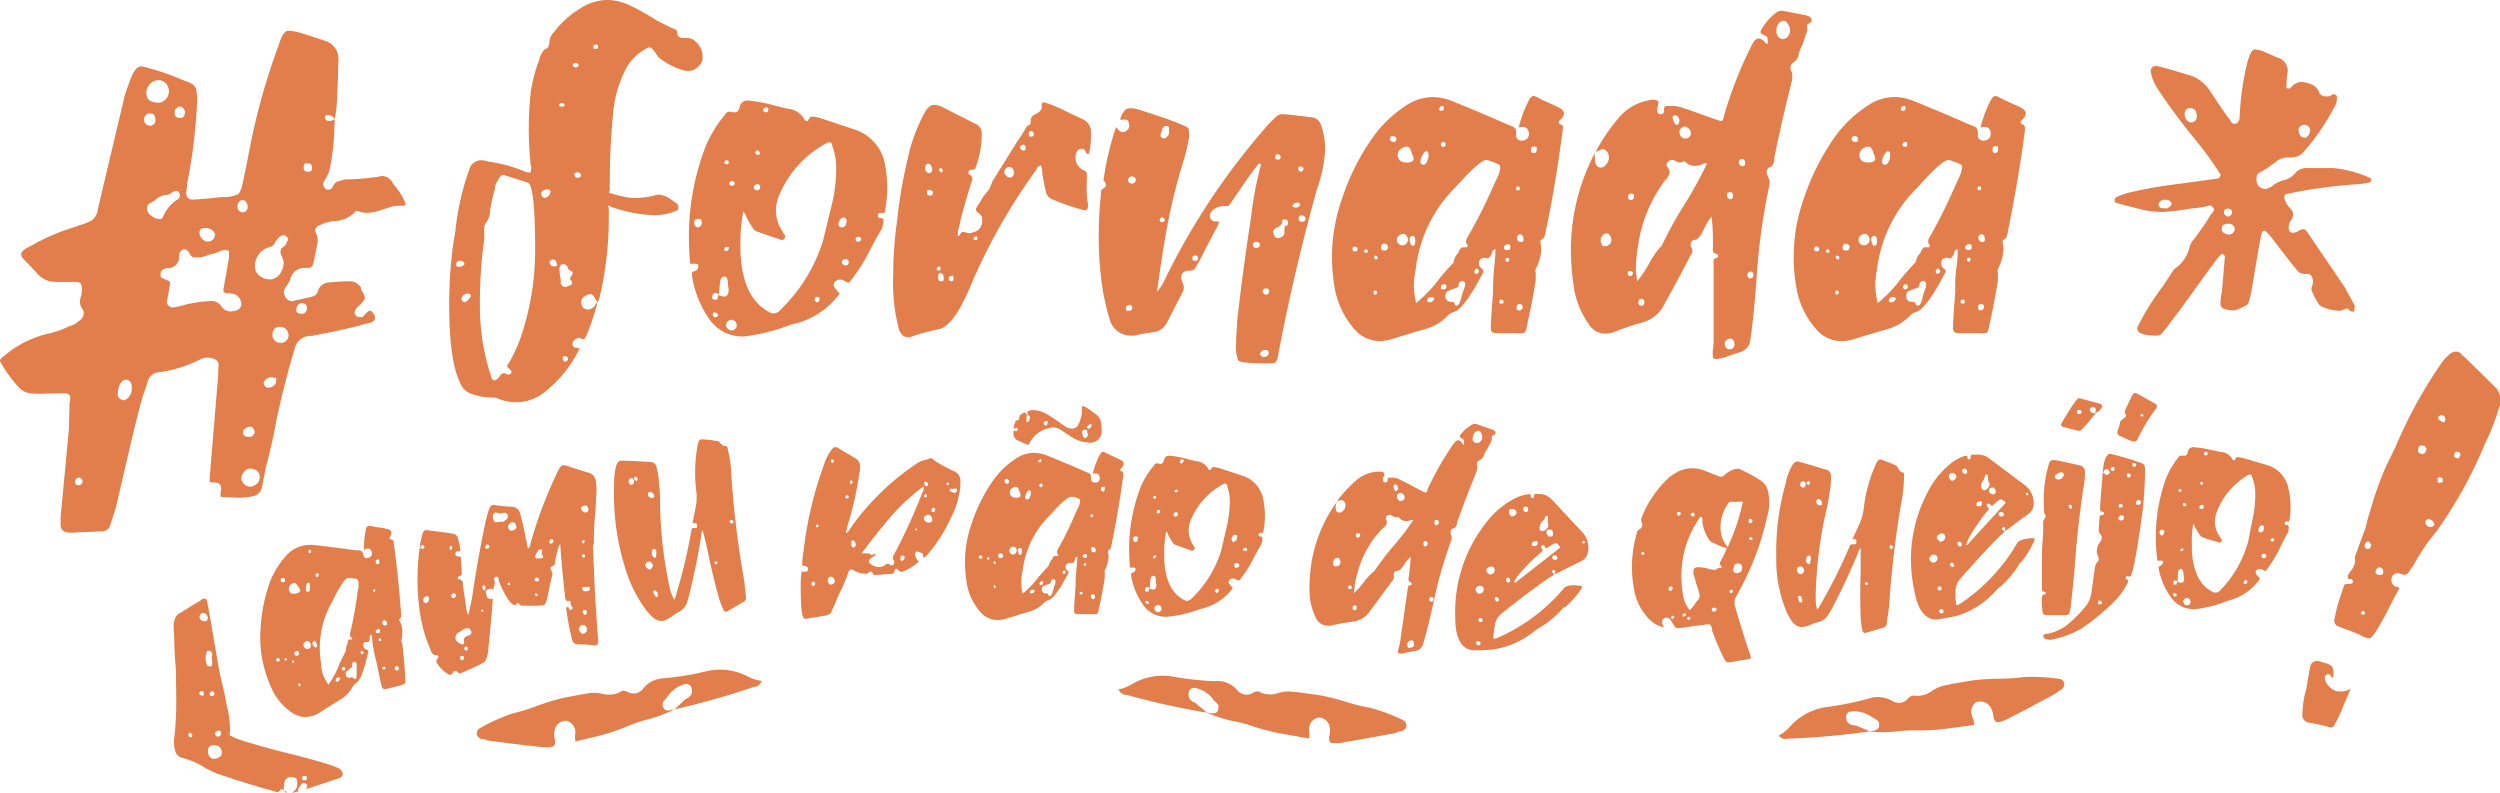 <svg xmlns="http://www.w3.org/2000/svg" viewBox="0 0 255.73 81.12"><defs><style>.cls-1{fill:#e27e4b;}</style></defs><g id="Camada_2" data-name="Camada 2"><g id="Camada_2-2" data-name="Camada 2"><path class="cls-1" d="M52.81,41.15A5.13,5.13,0,0,1,51,40.8a1.11,1.11,0,0,0-.52-.13,6.7,6.7,0,0,1-2.19-.35A2,2,0,0,1,47,39q-1.05-2.19-1.05-7.92a46.92,46.92,0,0,1,.44-6.34c.09-.44.16-.89.22-1.36a26.57,26.57,0,0,1,1.48-6.29,1.32,1.32,0,0,1,1.14-.7,2.15,2.15,0,0,1,.55.09,6.66,6.66,0,0,0,.72.13,14.18,14.18,0,0,1,3.32,1l.44.05.09-.49-.09-.43v-.18a32.31,32.31,0,0,1-.17-3.41,34.16,34.16,0,0,1,.21-3.8,15.71,15.71,0,0,1,.88-3.28l0-.13a5.39,5.39,0,0,1,.29-.59.92.92,0,0,1,.5-.42.73.73,0,0,0,.22-.52,1.72,1.72,0,0,1,.52-1.18A9.47,9.47,0,0,1,59.41.83,5.05,5.05,0,0,1,62.12,0a5.38,5.38,0,0,1,2.06.44,22.91,22.91,0,0,1,3,1.66l1.58.79a1,1,0,0,1,.37.15.43.43,0,0,1,.15.37.38.38,0,0,0,.2.37.68.68,0,0,0,.37.11l.48,0a1.11,1.11,0,0,1,.66.22,2.38,2.38,0,0,1,.59.65,1.65,1.65,0,0,1,.28.92c0,.06,0,.2,0,.42a1.23,1.23,0,0,1-.46.74,1.36,1.36,0,0,1-1,.42,2,2,0,0,1-.57-.09A7.25,7.25,0,0,1,67.41,5.9,4.63,4.63,0,0,1,67,5.34c-.23-.33-.41-.49-.53-.49a1.25,1.25,0,0,0-.61.27A4.85,4.85,0,0,0,64.05,7a12,12,0,0,0-1.32,4.46,71.42,71.42,0,0,0-.35,7.43,1.61,1.61,0,0,0,0,.39,1.12,1.12,0,0,1-.09.44c.41.12.84.24,1.29.35a5.9,5.9,0,0,0,1.51.18A8.83,8.83,0,0,0,66.93,20a1.15,1.15,0,0,1,.44-.09,2.51,2.51,0,0,1,1.31.52l.48.33c.15.11.22.21.22.33,0,.32-.07.48-.22.48a5.69,5.69,0,0,1-2.1.44,13.85,13.85,0,0,1-4.9-1h0a.46.46,0,0,1,.11.29c0,.13,0,.44,0,.94a34.66,34.66,0,0,1-1,8.44l-.13.17h0a24.1,24.1,0,0,1-1.18,3.54.26.26,0,0,0-.07.11.28.28,0,0,1-.09.13.18.18,0,0,1-.15.07.35.35,0,0,1-.2-.07.41.41,0,0,0-.19-.06.67.67,0,0,0-.49.22.58.58,0,0,0-.21.35.38.38,0,0,0,.21.39,1.4,1.4,0,0,0,.53.09,12.68,12.68,0,0,1-3.67,4.55A4.67,4.67,0,0,1,52.81,41.15ZM47,27.29a.66.66,0,0,0,.52-.27.42.42,0,0,0-.44-.35.41.41,0,0,0-.43.35.39.39,0,0,0,0,.18C46.76,27.26,46.86,27.29,47,27.29Zm.48,3.63a.45.45,0,0,0,.26-.11,2.25,2.25,0,0,0,.26-.27.82.82,0,0,0,.18-.28c-.06-.15-.15-.22-.27-.22a.61.61,0,0,0-.7.53v0C47.25,30.76,47.34,30.86,47.52,30.92Zm3.1,8a.26.26,0,0,0,.18-.09,1,1,0,0,0,.43-.48.67.67,0,0,1,.4-.18.34.34,0,0,1,.17.07.34.34,0,0,0,.18.07.41.41,0,0,0,.3-.09.26.26,0,0,0,.09-.18c0-.06-.06-.14-.17-.26s-.27-.19-.27-.31a.52.52,0,0,1,.18-.35,16.61,16.61,0,0,0,1.53-3.67,27.55,27.55,0,0,0,1.14-8q0-6.51-.75-6.77l-2.49-.79a.47.47,0,0,0-.39.26,3.31,3.31,0,0,0-.49,1,.48.48,0,0,1,0,.22,16.55,16.55,0,0,0-.48,2.1,2.18,2.18,0,0,1-.35,1.22,1,1,0,0,0-.26.7,1.61,1.61,0,0,0,0,.37,2.09,2.09,0,0,1,0,.46l0,.26a47.62,47.62,0,0,0-.44,7A22.61,22.61,0,0,0,50,37.74l.31,1A.35.35,0,0,0,50.62,38.92Zm5.12-18.67a.7.7,0,0,0,.61-.62c0-.17-.1-.26-.31-.26a.89.89,0,0,0-.43.13.37.37,0,0,0-.22.31C55.39,20.07,55.5,20.22,55.74,20.25Zm1,7c.2,0,.3-.07.3-.22v0a.26.26,0,0,1-.06-.15.61.61,0,0,0-.09-.2.46.46,0,0,0-.28-.13.4.4,0,0,0-.25.09.27.27,0,0,0-.1.22A.45.45,0,0,0,56.79,27.24Zm1.05,2.1a.38.38,0,0,0,.17,0,1.63,1.63,0,0,1,.29-.11.74.74,0,0,0,.26-.15.3.3,0,0,0,.06-.14.32.32,0,0,0-.06-.17l-.11-.15a.3.3,0,0,1-.05-.16.57.57,0,0,1,.11-.19.92.92,0,0,0,.16-.33.27.27,0,0,0-.2-.26.65.65,0,0,1-.28-.22A1.42,1.42,0,0,0,58,27.2a.86.86,0,0,0-.17-.13L57.71,27c-.33,0-.49.21-.49.62a8.56,8.56,0,0,0,.14,1l0,.26a.45.45,0,0,0,.31.44Zm-.18-18.45a.18.18,0,0,0,.18-.09c0-.17-.08-.26-.22-.26s-.31,0-.31.13v.13c0,.06.07.09.22.09ZM57.79,37c.21-.06.31-.16.31-.3a.23.23,0,0,0-.09-.2.32.32,0,0,0-.17-.06c-.18,0-.27,0-.27.17S57.65,37,57.79,37ZM58.93,6.91l.17-.09a.18.18,0,0,0,.09-.17c-.09-.15-.17-.22-.26-.22a.34.34,0,0,0-.26.09.22.22,0,0,0-.09.17A.39.39,0,0,0,58.93,6.91Zm.22,11.28a.35.35,0,0,0,.3-.22c0-.17-.13-.29-.39-.35a.37.37,0,0,0-.2.07.18.18,0,0,0-.11.15C58.75,18.07,58.89,18.19,59.15,18.19Zm1,13.47a.91.91,0,0,0,.66-.35,1.05,1.05,0,0,0,.08-.13,1.3,1.3,0,0,1,.22-.26l-.33-.53a.58.58,0,0,0-.37-.31.81.81,0,0,0-.43.14c-.35.17-.53.39-.53.65a1.28,1.28,0,0,0,.07.37.45.45,0,0,0,.28.33A1,1,0,0,0,60.11,31.66ZM61,5c.12,0,.18-.07.18-.22a.19.19,0,0,0-.22-.22c-.17,0-.26.07-.26.22V4.9C60.68,5,60.78,5,61,5Z"></path><path class="cls-1" d="M76.16,34.41a4.1,4.1,0,0,1-3.59-1.75,10.63,10.63,0,0,1-1.79-4.46l0-.26c0-.06.05-.11.17-.17.32-.09.48-.27.48-.53v-.09c0-.11-.11-.17-.35-.17l-.48,0c-.09-.93-.13-1.86-.13-2.8a25.66,25.66,0,0,1,1.75-9.31,12.56,12.56,0,0,1,1.88-3.06l.09-.13a.4.4,0,0,1,.17-.18.62.62,0,0,1,.31-.08l.43.08c.33,0,.51-.2.57-.61a.8.8,0,0,1,.79-.61,16.3,16.3,0,0,1,2.8.52l1.22.31a2.18,2.18,0,0,1,1.75,1c.06.18.16.26.31.26s.12-.06.2-.19.15-.22.24-.24l.3,0a6.65,6.65,0,0,1,.88.22l3.14,1.05a4.56,4.56,0,0,1,3.24,3.71,11.74,11.74,0,0,1,.22,2.28,12.38,12.38,0,0,1-.22,2.32c0,.17-.06.26-.17.26h-.27a.27.27,0,0,0-.3.3c0,.15.09.22.28.22s.29.08.29.22a.64.64,0,0,1,0,.15c0,.08,0,.19-.06.35a2,2,0,0,1-.18.51c-.35.58-.68,1.18-1,1.79a18.43,18.43,0,0,1-1.93,3.15c-.17.29-.32.44-.43.44a.7.7,0,0,1-.35-.16.92.92,0,0,0-.53-.15.76.76,0,0,0-.52.26.48.48,0,0,0-.09.26.71.71,0,0,0,.17.4l.44.52a8.18,8.18,0,0,1-4.06,2.93l-1,.26A19.06,19.06,0,0,1,76.16,34.41ZM71.44,23.26a.52.52,0,0,0,.35-.48.58.58,0,0,0-.07-.28c0-.07-.17-.11-.37-.11s-.29.12-.35.35a.52.52,0,0,0,.13.37A.4.4,0,0,0,71.44,23.26Zm1.74,7.39c.12,0,.19,0,.2-.06s.05-.18.11-.42v0a1.42,1.42,0,0,0,.57.17c.32,0,.48-.24.48-.74a4.12,4.12,0,0,1-.09-.83,1.2,1.2,0,0,0-.11-.35c0-.09-.14-.13-.28-.13s-.31.14-.39.44l-.14,1.44a.45.45,0,0,0-.35-.22.29.29,0,0,0-.26.2.78.78,0,0,0-.09.28C72.83,30.57,73,30.65,73.18,30.65Zm0,1.8a.3.3,0,0,0,.2-.07.17.17,0,0,0,.06-.11c0-.2-.11-.3-.35-.3s-.17.07-.17.21A.24.24,0,0,0,73.14,32.45Zm1.14-15.66a.3.3,0,0,0,.13,0,.14.14,0,0,0,.09-.13q0-.27-.18-.27a.28.28,0,0,0-.26.18C74.06,16.65,74.13,16.73,74.28,16.79Zm0,8.88c.11,0,.2-.12.26-.35l-.09-.05a1,1,0,0,0-.22,0c-.11,0-.17.09-.17.26S74.13,25.67,74.28,25.67Zm.52,8.13a.55.55,0,0,0,.53-.57c-.09-.35-.27-.52-.53-.52s-.57.23-.57.52a.55.55,0,0,0,.18.4A.56.56,0,0,0,74.8,33.8Zm0-14.82.21,0q.09,0,.09-.24c0-.15-.09-.22-.26-.22a.32.32,0,0,0-.18.06.26.26,0,0,0-.08.2.2.2,0,0,0,.06.15A.21.21,0,0,0,74.85,19Zm4.32,13.07a.76.76,0,0,0,.57-.26,16.71,16.71,0,0,0,4.46-7.17l1-4.11a17,17,0,0,0,.35-3.37,6.41,6.41,0,0,0-.4-2.18c0-.27-.13-.4-.3-.4a.71.71,0,0,0-.31.09,10.78,10.78,0,0,0-4.9,5.51,4.07,4.07,0,0,0-.26,1.4,3.79,3.79,0,0,0,.7,2.14,1,1,0,0,0,.09.2l.11.13a.2.2,0,0,1,.06.15.42.42,0,0,1-.09.22c0,.09-.11.13-.17.13a.62.62,0,0,1-.18,0s-.31-.11-.85-.29-1-.34-1.51-.52a.89.89,0,0,1-.52-.39,7.94,7.94,0,0,1-.66-1.14,3.86,3.86,0,0,0-.3-.57,14.27,14.27,0,0,0-.31,3l0,1.14C75.88,29,76.9,31.06,78.83,32A.84.84,0,0,0,79.17,32.05Zm-1.7-12.59c.17,0,.28-.12.31-.35v0l-.09-.18c0-.06-.1-.09-.22-.09a.37.37,0,0,0-.35.31A.31.31,0,0,0,77.47,19.46Zm.09-3.63c.11,0,.17,0,.17-.13a.27.27,0,0,0-.09-.24.23.23,0,0,0-.17-.07c-.15.06-.22.13-.22.22A.31.31,0,0,0,77.56,15.83Zm.78-4.33a.26.26,0,0,0,.18-.09.28.28,0,0,0,.09-.22q0-.21-.18-.21a.41.41,0,0,0-.35.21A.28.28,0,0,0,78.34,11.5Zm5.21,19.42c.17,0,.27-.11.3-.31s-.17-.26-.26-.26-.26.11-.26.35C83.33,30.76,83.4,30.83,83.55,30.92Zm2.62-7.66a.37.37,0,0,0,.31-.19,1.06,1.06,0,0,0,.13-.55c-.06-.17-.13-.26-.22-.26a.46.46,0,0,0-.46.22,1.84,1.84,0,0,0-.15.43C85.78,23.15,85.91,23.26,86.17,23.26Zm.35,3.89c.21,0,.31-.17.31-.34s-.18-.31-.35-.31-.35.1-.35.31S86.26,27.1,86.52,27.15Zm1.27-2.44a.28.28,0,0,0,.31-.22.25.25,0,0,0-.22-.27c-.24,0-.35.09-.35.27a.2.2,0,0,0,.06.15s.08.07.11.07Z"></path><path class="cls-1" d="M92.9,34.5a1.08,1.08,0,0,1-.48-.13,1.33,1.33,0,0,1-.48-.74,18.53,18.53,0,0,1-.57-5.51,39.66,39.66,0,0,1,.4-5.56,50.51,50.51,0,0,1,1.09-6.38,17.41,17.41,0,0,1,1.62-4.46c.32-.64.68-1,1.09-1a2.36,2.36,0,0,1,1.05.35l3.11,1.57a1.09,1.09,0,0,1,.7,1.05,9.75,9.75,0,0,1-.62,3.41c-.06.18-.16.26-.3.26h-.09c-.23,0-.35.11-.35.31s0,.12.13.18a.54.54,0,0,1,.26.39.88.88,0,0,1-.06.35.44.44,0,0,0-.07.17c-.52,1.66-1,3.33-1.35,5l0,.17a.48.48,0,0,0,0,.22.18.18,0,0,0,.17-.09c.12-.23.25-.35.4-.35a.93.93,0,0,1,.24.07.88.88,0,0,0,.32.07,1.82,1.82,0,0,0,.59-.14,1,1,0,0,0,.57-.43,1.22,1.22,0,0,0,.2-.66s0-.13,0-.3a.73.73,0,0,0-.33-.49c-.2-.14-.31-.27-.31-.39a.45.45,0,0,1,.09-.26l.39-.61a5.57,5.57,0,0,1,.75-1.05,1.57,1.57,0,0,0,.3-.55,3.16,3.16,0,0,1,.18-.46l2.4-3.85c.53-.78.86-1.31,1-1.57s.15-.22.17-.22c.18-.06.28-.14.31-.24a1.35,1.35,0,0,0,0-.37.8.8,0,0,1,.57-.61h0c.37-.21.57-.43.57-.66l0-.26a.24.24,0,0,1,.26-.27,15.2,15.2,0,0,1,2.37,1c.49.24,1,.47,1.5.7a1.49,1.49,0,0,1,.9,1.14l0,.83a5.86,5.86,0,0,1-.22,1.62h-.08c-.09,0-.16-.06-.22-.18v0c-.06-.23-.19-.35-.39-.35l-.18,0c-.32.12-.48.43-.48.92a1.4,1.4,0,0,0,.92,1.31.47.47,0,0,1,.22.22,6,6,0,0,1,0,1l0,.74a8.14,8.14,0,0,0,.13,1.45v.21c0,.3-.12.44-.35.44a20.73,20.73,0,0,1-3.33-1.14,1.08,1.08,0,0,1-.65-.87c-.15-.61-.26-1.22-.35-1.84a2,2,0,0,0-.13-.74.63.63,0,0,0-.48.44l-.09.13A61,61,0,0,0,99.38,29q-1.75,4.32-3.33,4.67a23.09,23.09,0,0,0-2.62.7A1.89,1.89,0,0,1,92.9,34.5ZM95,17.71a.31.31,0,0,0,.35-.35v-.09c0-.11-.07-.22-.11-.33a.35.35,0,0,0-.28-.19c-.21,0-.31.16-.31.48A.44.44,0,0,0,95,17.71ZM95.13,20c.21,0,.31-.08.31-.26s-.13-.3-.39-.3-.22.07-.22.21v.16a.16.16,0,0,0,.09.15A.44.44,0,0,0,95.13,20Zm.92,7.7c.12-.06.18-.13.18-.22s-.06-.22-.18-.22-.19.08-.22.22S95.91,27.65,96.05,27.68Zm.22,1.09c.18,0,.26-.08.26-.26a.23.23,0,0,0,0-.11,1.55,1.55,0,0,1,0-.15.69.69,0,0,0-.09-.2.36.36,0,0,0-.24-.15.24.24,0,0,0-.22.26C95.92,28.57,96,28.77,96.27,28.77Zm0-11.15c.11,0,.17-.07.17-.22a.27.27,0,0,0-.17-.22.21.21,0,0,0-.22.18C96.1,17.53,96.17,17.62,96.32,17.62Zm1,11.15c.18,0,.26-.11.26-.35s-.06-.22-.17-.22a.28.28,0,0,0-.31.31C97.1,28.69,97.18,28.77,97.32,28.77Zm2.58-4.24c.09,0,.13-.07.13-.22s-.07-.17-.13-.17a.37.37,0,0,0-.15.06.21.21,0,0,0-.11.2c.06.12.11.16.17.13Zm3.37-6.38c.32,0,.49-.18.52-.53a.3.3,0,0,1-.06-.17.53.53,0,0,0-.11-.24.48.48,0,0,0-.31-.16.52.52,0,0,0-.37.16.45.45,0,0,0-.15.32.26.26,0,0,0,0,.18C102.92,18,103.06,18.15,103.27,18.15Zm1.44-2.76c.18,0,.26-.1.26-.3s-.13-.31-.21-.31a.32.32,0,0,0-.36.35v0c.09.15.16.22.22.22Zm.88-1.44c.14,0,.21-.09.21-.26s-.13-.31-.3-.31-.22.18-.22.26v.09a.2.2,0,0,0,.06.15.21.21,0,0,0,.16.07Z"></path><path class="cls-1" d="M130,37.17c-.88,0-1.75,0-2.63-.09a1.24,1.24,0,0,1-.72-.22,4.09,4.09,0,0,1-.2-1.83,15.57,15.57,0,0,1,.09-1.67l0-.39Q127,28.64,128,22a35.86,35.86,0,0,1,1-5.2l-.22-.09a31.45,31.45,0,0,0-1.92,2.67l-1,1.44c-.09.17-.19.26-.31.26l-.39,0a1.71,1.71,0,0,0-.94.3.85.85,0,0,0-.46.66.58.58,0,0,0,.48.61l.44,0,0,.17c0,.06-.42.88-1.27,2.45a23.86,23.86,0,0,1-1.22,2.27.67.67,0,0,1-.48.14c-.59,0-.88.24-.88.74A2.5,2.5,0,0,0,121,29a.87.87,0,0,1,.09.4.91.91,0,0,1-.09.43l-1.31,2.54-.31.61a1.75,1.75,0,0,1-1.4,1c-.49.06-1,.15-1.57.26a1.78,1.78,0,0,1-.7.09,2.2,2.2,0,0,1-2.14-1.48,23.25,23.25,0,0,1-.92-4.29,35.29,35.29,0,0,1-.26-4.33,40.76,40.76,0,0,1,.22-4.28v-.22a.48.48,0,0,1,.26-.46.45.45,0,0,0,.26-.37.6.6,0,0,0-.22-.4.19.19,0,0,1,0-.22v-.08A29.43,29.43,0,0,1,114.16,13l.08.08c.21.3.41.44.62.44a.79.79,0,0,0,.41-.17.61.61,0,0,0,.24-.53,1.22,1.22,0,0,0-.06-.33.36.36,0,0,0-.2-.24,3.74,3.74,0,0,0-.66,0,1.8,1.8,0,0,1,.62-1.09,1.21,1.21,0,0,1,.48-.09,2.56,2.56,0,0,1,.74.13c3.24,1,4.94,1.69,5.12,1.92a1,1,0,0,1,.08.44l0,.48a18.76,18.76,0,0,1-.66,2.71q-1,3.29-1.61,6.61c-.38,2.07-.7,4.22-1,6.47a4.86,4.86,0,0,0,.83-1.31,70.77,70.77,0,0,1,10.63-15.88l.66-.65a.89.89,0,0,1,.65-.31c.38,0,1.36.1,2.93.31a1.1,1.1,0,0,1,.83.37,2.22,2.22,0,0,1,.4.94,7.46,7.46,0,0,1,.26,1.92,13.69,13.69,0,0,1-.83,4.11q-2.37,8.49-4,17.1v0a1.08,1.08,0,0,1-.24.63A.9.9,0,0,1,130,37.17Zm-14.52-5.38a.35.35,0,0,0,.35-.26,1.07,1.07,0,0,0-.09-.26c0-.06-.1-.09-.22-.09s-.35.13-.35.39S115.26,31.79,115.47,31.79Zm.26-13a.42.42,0,0,0,.44-.35c0-.26-.16-.39-.4-.39a.36.36,0,0,0-.28.11.38.38,0,0,0-.11.28C115.38,18.61,115.5,18.73,115.73,18.76Zm3.15,3.93a.23.23,0,0,0,.26-.26.35.35,0,0,0-.35-.22s-.06,0-.11.09a.32.32,0,0,0-.06.18.22.22,0,0,0,.06.15s.08.06.11.06Zm.22-8.57a.12.12,0,0,0,.11,0,1.28,1.28,0,0,1,.24-.26.58.58,0,0,0,.11-.18,3,3,0,0,0,0-.43,2.45,2.45,0,0,0,0-.27c0-.08-.11-.13-.29-.13s-.28.11-.39.31l-.18.61a.32.32,0,0,0,.16.31A.48.48,0,0,0,119.1,14.12Zm3.15,12.55a.31.31,0,0,0,.3-.21c0-.24-.1-.35-.3-.35s-.31.1-.31.3a.26.26,0,0,0,.09.18A.27.27,0,0,0,122.25,26.67Zm6.25-1.31c.23-.06.35-.16.35-.3v-.13a.21.21,0,0,0-.09-.16.58.58,0,0,0-.31-.06q-.21,0-.3.3A.3.3,0,0,0,128.5,25.36Zm.74,11.15c.32-.06.5-.19.53-.39s-.11-.35-.31-.35a.51.51,0,0,0-.57.39C128.89,36.34,129,36.45,129.24,36.51Zm.22-6.38c.18,0,.29-.1.35-.31s-.1-.35-.31-.35-.35.11-.35.31A.37.37,0,0,0,129.46,30.13Zm1.36-5.82c.37-.09.56-.27.56-.57l0-.3c0-.06,0-.13,0-.22s.13-.16.33-.22c0,0,0,0,0,0a.79.79,0,0,1,.05-.15c0-.3-.12-.44-.35-.44s-.26.06-.26.17c0,.3-.18.51-.53.66l-.13.09a.39.39,0,0,0-.26.35.93.93,0,0,0,.06.3.52.52,0,0,0,.18.26.36.36,0,0,0,.24.09Zm-.09-8a.29.29,0,0,0,.17-.06.24.24,0,0,0,.09-.2c0-.18-.12-.28-.35-.31a.34.34,0,0,0-.22.35.21.21,0,0,0,.09.16A.38.38,0,0,0,130.73,16.31Zm1.75,4.9A.59.59,0,0,0,133,21q0-.27-.3-.27a.56.56,0,0,0-.49.27v0a.21.21,0,0,0,.07.15A.24.24,0,0,0,132.48,21.21Zm.57-3.68c.08,0,.17-.07.26-.21s-.06-.28-.18-.31l-.21,0c-.09,0-.14.1-.14.24a.28.28,0,0,0,.22.26Zm.13,5.12c.23,0,.35-.1.35-.3a.36.36,0,0,0-.4-.35c-.2,0-.3.13-.3.3s.09.35.26.35Z"></path><path class="cls-1" d="M141.09,34.89a3.41,3.41,0,0,1-2.58-1.26,8.65,8.65,0,0,1-2-4.29,18.59,18.59,0,0,1-.26-3.06,17.75,17.75,0,0,1,1-5.86,23.49,23.49,0,0,1,3.41-6.69,12.71,12.71,0,0,1,3.1-2.89,5,5,0,0,1,2.8-.91,5.3,5.3,0,0,1,1.92.39q2.85,1.14,5.6,2.36l.53.22a.63.63,0,0,1,.48.61v.35a.49.49,0,0,0,.17.4.71.71,0,0,0,.4.13l.3-.05a.67.67,0,0,0,.44-.61v-.09c-.06-.43-.26-.65-.61-.65a.72.72,0,0,0-.22,0l-.22.06a12.64,12.64,0,0,1,1-2.71c.17-.35.35-.52.52-.52a.91.91,0,0,1,.44.17c.35.18.7.35,1.07.51s.72.32,1.07.5.53.38.53.61a1.05,1.05,0,0,1-.44.7.29.29,0,0,0-.09.22c0,.09.07.15.2.2a.33.33,0,0,1,.24.24l-.05.43c-.46,3.47-1,6.91-1.74,10.32v.09a2.66,2.66,0,0,1-.11.39.53.53,0,0,1-.24.27c-.12.06-.18.13-.18.22l0,.17a2.34,2.34,0,0,1,.09.66,4.84,4.84,0,0,1-.57,2,.58.58,0,0,0,0,.39l0,.44,0,.31c-.23,1.51-.53,3-.88,4.59a3.12,3.12,0,0,1-.15.61.33.33,0,0,1-.26.22,3.21,3.21,0,0,1-.63,0l-1.93,0a1.11,1.11,0,0,1-.61-.11.59.59,0,0,1-.13-.46c0-.44.07-1.62.22-3.54a25.73,25.73,0,0,1,.13-2.63c.08-.87.13-1.48.13-1.83a.38.38,0,0,0-.35.26.39.39,0,0,1,0,.13l-.07.09c-.12.29-.25.44-.39.44a.6.6,0,0,1-.24-.05.54.54,0,0,0-.2,0,.66.66,0,0,0-.24.11.47.47,0,0,0-.2.46.53.53,0,0,0,.22.48.35.35,0,0,1,.22.3.54.54,0,0,1-.13.35c-1.25,2.39-2.23,3.68-2.93,3.85a1.19,1.19,0,0,0-.61.4,5.06,5.06,0,0,1-2.19,1.31c-1.22.35-2.43.71-3.63,1.09A4.16,4.16,0,0,1,141.09,34.89Zm-2.45-9.18a.19.19,0,0,0,.22-.22.23.23,0,0,0-.26-.26.23.23,0,0,0-.26.26A.26.26,0,0,0,138.64,25.71Zm1.14.13c.09,0,.13,0,.13-.13a.25.25,0,0,0-.13-.22c-.09,0-.16.06-.22.18s0,.17.09.17Zm.87,4.29a.19.19,0,0,0,.22-.22c0-.12-.07-.18-.13-.18l-.15,0c-.07,0-.1.06-.07.15V30C140.52,30.1,140.57,30.13,140.65,30.13Zm.09-3.59c.12,0,.18-.06.18-.17s-.08-.19-.22-.22-.13.07-.13.22a.52.52,0,0,1,.08.11A.12.12,0,0,0,140.74,26.54Zm.92-.92c.17,0,.28-.1.31-.3s-.12-.39-.35-.39-.35.13-.35.39S141.4,25.62,141.66,25.62Zm.87-11.1.16,0c.07,0,.12-.11.15-.26s-.1-.29-.31-.35a.31.31,0,0,0-.35.35C142.18,14.39,142.3,14.49,142.53,14.52Zm.92,10.58a.58.58,0,0,0,.4-.17.64.64,0,0,0,.17-.44q-.09-.57-.57-.57a.77.77,0,0,0-.39.22.53.53,0,0,0-.18.39.55.55,0,0,0,.18.4A.57.57,0,0,0,143.45,25.1Zm.44-8.48c.47,0,.7-.13.7-.4a1.08,1.08,0,0,0-.18-.52c-.08-.44-.24-.67-.48-.7a1,1,0,0,0-.67.26.79.79,0,0,0-.29.57C143,16.35,143.28,16.62,143.89,16.62Zm.61,8.52c.18,0,.26-.11.26-.35l0-.39c-.06-.18-.13-.26-.22-.26a.31.31,0,0,0-.35.35,1.22,1.22,0,0,0,.09.41c.06.16.13.24.22.24Zm.35,5.86a13.38,13.38,0,0,0,2.41-2.53q.69-.84,1.44-1.62s0,0,0,0,0,0,0-.07v0a1.71,1.71,0,0,1,.33-.75,1,1,0,0,0,.24-.39c.11-.23.24-.35.39-.35l.39,0,.09-.13a.32.32,0,0,0-.09-.19.38.38,0,0,1-.08-.24.7.7,0,0,1,.13-.44A52.72,52.72,0,0,0,152.77,19l.35-.75a3,3,0,0,0,.35-1.05,1.13,1.13,0,0,0-.05-.24q0-.15-.87-.45a1,1,0,0,1-.2-.07.88.88,0,0,0-.33-.07c-.43,0-1.48.94-3.15,2.8a14.06,14.06,0,0,0-4.06,8.44,6.71,6.71,0,0,0-.18,1.58A8.61,8.61,0,0,0,144.85,31Zm.83-14.16.09-.05a.6.6,0,0,0,.2-.26,1.9,1.9,0,0,0,.15-.46,2,2,0,0,0,0-.37c0-.15-.1-.22-.22-.22s-.23.1-.34.31a1.56,1.56,0,0,0-.27.83A.35.35,0,0,0,145.68,16.84Zm.53,14.08a.49.49,0,0,0,.48-.31.19.19,0,0,0-.22-.22.43.43,0,0,0-.48.31c0,.14.06.22.17.22Zm1.22-19.59c.18,0,.26-.09.26-.27a.36.36,0,0,0,0-.15s-.08-.07-.19-.07-.21.09-.27.27S147.29,11.3,147.43,11.33Zm.22,3.71a.26.26,0,0,0,.22-.3c0-.15-.06-.22-.18-.22a.27.27,0,0,0-.3.3.21.21,0,0,0,.09.16A.27.27,0,0,0,147.65,15Zm0,14.56c.18,0,.28-.1.31-.3s-.16-.22-.22-.22h-.05c-.17,0-.27.1-.3.31S147.53,29.6,147.65,29.6ZM149,31.27c.21,0,.38-.35.53-1.05l.3-.88.05-.17a.57.57,0,0,0,0-.18.38.38,0,0,0-.1-.17.31.31,0,0,0-.22-.09c-.24.09-.35.21-.35.37a.3.3,0,0,1-.16.31l-.39.15c-.16.06-.34.12-.52.2s-.29.27-.29.59a.55.55,0,0,0,.48.52l.22,0a.27.27,0,0,1,.26.22C148.8,31.19,148.87,31.27,149,31.27ZM151,28a.24.24,0,0,0,.27-.27c0-.11-.08-.2-.22-.26a.31.31,0,0,0-.22.31C150.8,27.91,150.86,28,151,28Zm2.63,3.06c.11,0,.17-.06.17-.18a.2.2,0,0,0-.22-.22q-.21,0-.21.18c0,.14,0,.22.17.22Zm.57-5.47c.2,0,.3-.1.3-.31s-.07-.3-.22-.3-.41.1-.43.3S153.93,25.58,154.17,25.58Zm.08,1.18.13-.26a.24.24,0,0,0-.21-.13c-.12,0-.18.06-.18.17a.27.27,0,0,0,0,.13.18.18,0,0,0,.18.09Zm1-7.3c.11,0,.17,0,.17-.13s0-.08,0-.16-.08-.1-.2-.1-.17.07-.17.21S155.07,19.46,155.22,19.46Zm.17,12.29a.37.37,0,0,0,.31-.35c0-.21-.14-.31-.31-.31a.29.29,0,0,0-.31.26C155.08,31.62,155.19,31.75,155.39,31.75Zm.13-7c.18,0,.26-.1.26-.22q0-.57-.39-.57a.32.32,0,0,0-.26.31.5.5,0,0,0,0,.15.46.46,0,0,0,.11.22A.32.32,0,0,0,155.52,24.75Zm1.31-9.1c.21,0,.31-.14.31-.43S157.08,15,157,15a.52.52,0,0,0-.17,0,.28.28,0,0,0-.15.08.26.26,0,0,0-.07.2C156.57,15.52,156.66,15.65,156.83,15.65Z"></path><path class="cls-1" d="M175.55,36.73c-.24,0-.35-.13-.35-.39l0-.4a7.17,7.17,0,0,0,.09-1.13l0-7.87a1.32,1.32,0,0,1,0-.31c0-.12.14-.2.35-.26a.23.23,0,0,0,.11-.11.65.65,0,0,0,0-.11c0-.09-.08-.15-.24-.2a.35.35,0,0,1-.29-.24,1.56,1.56,0,0,1,0-.39c0-1,0-2-.13-3.15a3.65,3.65,0,0,0-.66,1l-.3.61c-.24.46-.49.72-.77.76a.43.43,0,0,0-.41.46.62.62,0,0,0,.08.33.63.63,0,0,1,.09.33.93.93,0,0,1-.22.52q-1.26,2.46-2.58,4.81a3.55,3.55,0,0,1-2.34,2A30.73,30.73,0,0,0,165,34a2.76,2.76,0,0,1-.79.13,2,2,0,0,1-1.71-1A8.77,8.77,0,0,1,161,29.45a26.06,26.06,0,0,1-.31-3.87,21.33,21.33,0,0,1,2.45-9.93,2.49,2.49,0,0,0,0,.49c0,.67.2,1,.61,1a.6.6,0,0,0,.4-.15,1.54,1.54,0,0,0,.3-.39,1,1,0,0,0,.13-.46,1,1,0,0,0-.17-.59.68.68,0,0,0-.4-.29.77.77,0,0,0-.39.11,1.32,1.32,0,0,1-.39.15,18.73,18.73,0,0,1,2.23-3.32,5.28,5.28,0,0,1,3.1-1.92l.44-.09c.44,0,.65.1.65.3a1.94,1.94,0,0,1-.13.57v.18a.49.49,0,0,0,.22.44h.09c.26,0,.39-.12.39-.35s0-.38.09-.42a.62.62,0,0,1,.33-.07h.46a2.91,2.91,0,0,1,1.09.22l.44.13c2.19.79,3.32,1.19,3.41,1.19a.36.36,0,0,0,.13-.05q.09,0,.18-.48l.13-.44a41.45,41.45,0,0,1,2.75-6.86c.2-.41.44-.61.7-.61a.92.92,0,0,1,.61.39c.12.12.21.17.27.17a4.17,4.17,0,0,0,0-.56c0-.15-.14-.27-.37-.35s-.35-.19-.35-.31a.43.43,0,0,1,.09-.26,5.39,5.39,0,0,1,1.62-1.8,1,1,0,0,1,.48-.13l2.49.48a.67.67,0,0,0,.18.07.86.86,0,0,1,.21.11.34.34,0,0,1,.14.31.27.27,0,0,1,0,.15.36.36,0,0,1-.13.11.62.62,0,0,0-.17.11.44.44,0,0,0-.14.13.33.33,0,0,0,0,.15,1.63,1.63,0,0,0,0,.18.75.75,0,0,1,0,.26l-.48,1.44a3,3,0,0,0-.4,1.09,1.34,1.34,0,0,1-.52.7.65.65,0,0,0-.31.62.67.67,0,0,0,.09.3.87.87,0,0,1,.09.4.9.9,0,0,1,0,.3v.13q-1,3.94-1.83,8l0,.18c-.05.43-.2.7-.43.78a.51.51,0,0,0-.35.53,1,1,0,0,0,.13.44,1.76,1.76,0,0,1,.17.52,2.55,2.55,0,0,1-.08.61,64.25,64.25,0,0,0-1.23,8.92q-.3,4.16-.65,6.56a1.46,1.46,0,0,1-1.1,1.36l-1.18.39A3.93,3.93,0,0,1,175.55,36.73ZM164.18,25.19a.65.65,0,0,0,.46-.2.63.63,0,0,0,.2-.46.82.82,0,0,0-.16-.44.42.42,0,0,0-.33-.21.53.53,0,0,0-.43.21.72.72,0,0,0-.18.44s0,.09,0,.18a1.24,1.24,0,0,0,.11.3A.32.32,0,0,0,164.18,25.19Zm2.58,3.06c.17,0,.26-.12.26-.35,0-.06,0-.1-.11-.13a.53.53,0,0,0-.2-.05q-.21,0-.21.27a.37.37,0,0,0,.06.15A.23.23,0,0,0,166.76,28.25Zm.09-7.79c.17,0,.27-.11.3-.35s-.08-.3-.26-.3l-.13,0a.29.29,0,0,0-.15.09.24.24,0,0,0-.07.19,1.15,1.15,0,0,0,0,.14.69.69,0,0,0,.07.15.15.15,0,0,0,.13.06Zm.61,8.31a10.88,10.88,0,0,0,1.24-1.83A8.67,8.67,0,0,1,170,25.1a40.57,40.57,0,0,1,2.32-4.2,42.46,42.46,0,0,0,2.31-4.2h-.3a1.94,1.94,0,0,1-1,.27,1.32,1.32,0,0,1-.92-.4.24.24,0,0,0-.18-.08.61.61,0,0,1-.35.13,1.48,1.48,0,0,1-.7-.27l-.22,0a.63.63,0,0,0-.28.13.45.45,0,0,0-.2.4.27.27,0,0,0,.09.21,1,1,0,0,1,.22.53,1.25,1.25,0,0,1-.44.79,14.69,14.69,0,0,0-2.84,7.08,13,13,0,0,0-.17,2.19Zm.48,2.5c.17,0,.26-.12.26-.35s-.1-.35-.3-.35-.28.11-.31.35A.31.31,0,0,0,167.94,31.27Zm3.63-18.5c.09,0,.16-.12.22-.35a.85.85,0,0,0,0-.18,1.68,1.68,0,0,0-.13-.28.32.32,0,0,0-.3-.15c-.18,0-.27.06-.27.17a1.08,1.08,0,0,0,.16.5C171.3,12.67,171.42,12.77,171.57,12.77Zm.79,1.4c.37,0,.58-.21.61-.53a.66.66,0,0,0-.2-.46.84.84,0,0,0-.41-.24.55.55,0,0,0-.4.18.57.57,0,0,0-.17.39A.66.66,0,0,0,172,14,.55.55,0,0,0,172.36,14.17Zm4.5,21.56a.52.52,0,0,0,.57-.44c0-.38-.13-.6-.4-.66a.63.63,0,0,0-.41.16.45.45,0,0,0-.2.37C176.45,35.51,176.6,35.7,176.86,35.73ZM177,20.38c.18,0,.27-.13.27-.4s-.12-.29-.35-.35l-.18.09c-.06,0-.09.12-.09.26S176.8,20.38,177,20.38ZM178.22,17c.2,0,.3-.13.3-.31s-.1-.43-.3-.43-.35.1-.35.3S178,17,178.22,17Zm.87,11.46c.17,0,.26-.1.26-.31V28a.31.31,0,0,0-.3-.22.34.34,0,0,0-.31.39c.06.21.15.31.26.31ZM182.33,4a.69.69,0,0,0,.52-.24,1,1,0,0,0,.26-.59,1.25,1.25,0,0,0-.22-.72c-.14-.22-.29-.33-.43-.33a.74.74,0,0,0-.55.33,1.15,1.15,0,0,0-.2.67C181.71,3.63,181.92,3.92,182.33,4Z"></path><path class="cls-1" d="M188.32,34.89a3.38,3.38,0,0,1-2.58-1.26,8.56,8.56,0,0,1-2-4.29,17.83,17.83,0,0,1,.74-8.92,24,24,0,0,1,3.41-6.69A12.76,12.76,0,0,1,191,10.84a4.91,4.91,0,0,1,2.8-.91,5.3,5.3,0,0,1,1.92.39q2.83,1.14,5.6,2.36l.52.22a.63.63,0,0,1,.48.61v.35a.46.46,0,0,0,.18.4.65.65,0,0,0,.39.13l.31-.05a.66.66,0,0,0,.43-.61v-.09c0-.43-.26-.65-.61-.65a.72.72,0,0,0-.22,0l-.21.06a12.64,12.64,0,0,1,1-2.71c.18-.35.35-.52.53-.52a.88.88,0,0,1,.43.17c.35.18.71.35,1.07.51s.73.32,1.08.5.52.38.52.61a1.05,1.05,0,0,1-.44.7.29.29,0,0,0-.08.22c0,.09.06.15.19.2a.33.33,0,0,1,.24.24l0,.43q-.7,5.21-1.75,10.32v.09a2.66,2.66,0,0,1-.11.39.46.46,0,0,1-.24.27c-.12.06-.18.13-.18.22l0,.17a2.34,2.34,0,0,1,.09.66,4.84,4.84,0,0,1-.57,2,.58.58,0,0,0,0,.39l0,.44,0,.31q-.35,2.26-.87,4.59a6,6,0,0,1-.15.61.36.36,0,0,1-.27.22,3.21,3.21,0,0,1-.63,0l-1.92,0a1.13,1.13,0,0,1-.62-.11.63.63,0,0,1-.13-.46c0-.44.07-1.62.22-3.54,0-.88,0-1.75.13-2.63s.13-1.48.13-1.83a.39.39,0,0,0-.35.26.24.24,0,0,1,0,.13.47.47,0,0,1-.06.09c-.12.29-.25.44-.4.44a.64.64,0,0,1-.24-.05.5.5,0,0,0-.19,0,.75.75,0,0,0-.25.11c-.13.07-.19.22-.19.46a.51.51,0,0,0,.22.48.37.37,0,0,1,.22.3.56.56,0,0,1-.14.35c-1.25,2.39-2.23,3.68-2.93,3.85a1.28,1.28,0,0,0-.61.4,5.09,5.09,0,0,1-2.18,1.31c-1.23.35-2.44.71-3.63,1.09A4.21,4.21,0,0,1,188.32,34.89Zm-2.45-9.18a.2.2,0,0,0,.22-.22.24.24,0,0,0-.27-.26.23.23,0,0,0-.26.26C185.59,25.64,185.69,25.71,185.87,25.71Zm1.13.13c.09,0,.14,0,.14-.13a.26.26,0,0,0-.14-.22c-.08,0-.16.06-.21.18s0,.17.08.17Zm.88,4.29a.2.2,0,0,0,.22-.22c0-.12-.08-.18-.13-.18l-.16,0q-.1,0-.06.15V30C187.75,30.1,187.79,30.13,187.88,30.13Zm.09-3.59a.15.15,0,0,0,.17-.17c0-.12-.07-.19-.22-.22s-.13.07-.13.22a.53.53,0,0,1,.09.11A.12.12,0,0,0,188,26.54Zm.91-.92c.18,0,.28-.1.31-.3s-.12-.39-.35-.39-.35.13-.35.39S188.62,25.62,188.88,25.62Zm.88-11.1.15,0c.07,0,.13-.11.16-.26a.37.37,0,0,0-.31-.35.31.31,0,0,0-.35.35C189.41,14.39,189.53,14.49,189.76,14.52Zm.92,10.58a.57.57,0,0,0,.39-.17.6.6,0,0,0,.18-.44q-.09-.57-.57-.57a.76.76,0,0,0-.4.22.56.56,0,0,0-.17.39.58.58,0,0,0,.57.57Zm.43-8.48c.47,0,.7-.13.7-.4a1,1,0,0,0-.17-.52c-.09-.44-.25-.67-.48-.7a1,1,0,0,0-.68.26.78.78,0,0,0-.28.57C190.2,16.35,190.5,16.62,191.11,16.62Zm.62,8.52c.17,0,.26-.11.26-.35l0-.39c-.06-.18-.14-.26-.22-.26a.3.3,0,0,0-.35.35,1.46,1.46,0,0,0,.08.41c.06.16.14.24.22.24Zm.35,5.86a13.32,13.32,0,0,0,2.4-2.53q.71-.84,1.44-1.62s.05,0,.05,0,0,0,0-.07v0a1.83,1.83,0,0,1,.33-.75,1,1,0,0,0,.24-.39c.12-.23.25-.35.39-.35l.4,0,.08-.13a.3.3,0,0,0-.08-.19.4.4,0,0,1-.09-.24.7.7,0,0,1,.13-.44A52.72,52.72,0,0,0,200,19l.35-.75a3,3,0,0,0,.35-1.05,1,1,0,0,0,0-.24c0-.1-.32-.25-.88-.45a.94.94,0,0,1-.19-.07,1,1,0,0,0-.33-.07c-.44,0-1.49.94-3.15,2.8A14.07,14.07,0,0,0,192,27.59a7.29,7.29,0,0,0-.17,1.58A8,8,0,0,0,192.08,31Zm.83-14.16.08-.05a.53.53,0,0,0,.2-.26,1.55,1.55,0,0,0,.15-.46,2.24,2.24,0,0,0,0-.37c0-.15-.1-.22-.22-.22s-.23.1-.35.31a1.64,1.64,0,0,0-.26.83A.35.35,0,0,0,192.91,16.84Zm.52,14.08a.47.47,0,0,0,.48-.31.19.19,0,0,0-.22-.22.43.43,0,0,0-.48.31c0,.14.06.22.18.22Zm1.23-19.59a.24.24,0,0,0,.26-.27.68.68,0,0,0,0-.15s-.08-.07-.2-.07-.2.09-.26.27S194.51,11.3,194.66,11.33Zm.22,3.71a.26.26,0,0,0,.21-.3c0-.15-.05-.22-.17-.22s-.31.1-.31.3a.21.21,0,0,0,.09.16A.32.32,0,0,0,194.88,15Zm0,14.56q.26,0,.3-.3c-.09-.15-.16-.22-.22-.22h0c-.18,0-.28.1-.31.31A.29.29,0,0,0,194.88,29.6Zm1.31,1.67c.2,0,.38-.35.52-1.05l.31-.88,0-.17a1.1,1.1,0,0,0,0-.18.41.41,0,0,0-.11-.17.29.29,0,0,0-.22-.09c-.23.09-.35.21-.35.37a.31.31,0,0,1-.15.31l-.39.15-.53.2c-.19.07-.28.27-.28.59a.55.55,0,0,0,.48.52l.22,0c.11,0,.2.07.26.22S196.1,31.27,196.19,31.27Zm2-3.28a.24.24,0,0,0,.26-.27c0-.11-.07-.2-.22-.26a.32.32,0,0,0-.22.31C198,27.91,198.08,28,198.2,28Zm2.62,3.06a.16.16,0,0,0,.18-.18.2.2,0,0,0-.22-.22c-.15,0-.22.06-.22.18s.06.22.17.22Zm.57-5.47a.28.28,0,0,0,.31-.31c0-.2-.08-.3-.22-.3s-.41.1-.44.3S201.16,25.58,201.39,25.58Zm.09,1.18.13-.26a.25.25,0,0,0-.22-.13.15.15,0,0,0-.17.17.27.27,0,0,0,0,.13.18.18,0,0,0,.17.09Zm1-7.3c.12,0,.18,0,.18-.13a.8.8,0,0,0,0-.16c0-.07-.08-.1-.19-.1s-.18.07-.18.21S202.29,19.46,202.44,19.46Zm.18,12.29a.37.37,0,0,0,.3-.35c0-.21-.13-.31-.3-.31a.28.28,0,0,0-.31.26C202.31,31.62,202.41,31.75,202.62,31.75Zm.13-7c.17,0,.26-.1.26-.22q0-.57-.39-.57c-.18.06-.27.16-.27.31s0,.08,0,.15a.57.57,0,0,0,.11.22A.34.34,0,0,0,202.75,24.75Zm1.31-9.1c.2,0,.3-.14.3-.43s-.05-.26-.17-.26a.55.55,0,0,0-.18,0,.37.37,0,0,0-.15.08.3.3,0,0,0-.06.2C203.8,15.52,203.88,15.65,204.06,15.65Z"></path><path class="cls-1" d="M31.8,73.27a2.33,2.33,0,0,1-1.93-.37,5.83,5.83,0,0,1-2.08-2.47,11.66,11.66,0,0,1-.73-2,11.86,11.86,0,0,1-.41-4,16.34,16.34,0,0,1,1-5,8.62,8.62,0,0,1,1.52-2.47,3.34,3.34,0,0,1,1.68-1.11,3.65,3.65,0,0,1,1.34-.09c1.39.15,2.76.33,4.12.53l.38,0a.42.42,0,0,1,.43.32l.07.23a.33.33,0,0,0,.18.23.48.48,0,0,0,.29,0l.19-.08a.46.46,0,0,0,.18-.49l0-.06c-.12-.27-.29-.38-.52-.32l-.14.06-.13.08a8.13,8.13,0,0,1,.17-2c0-.26.13-.41.25-.44a.64.64,0,0,1,.32,0l.79.14c.27,0,.54.08.8.14s.42.15.46.3a.71.71,0,0,1-.16.54.25.25,0,0,0,0,.17s.07.08.17.09a.22.22,0,0,1,.2.11l.05.3c.32,2.37.57,4.75.73,7.12v.06a1.31,1.31,0,0,1,0,.28.28.28,0,0,1-.11.22c-.06.06-.09.12-.07.17l.06.11a2,2,0,0,1,.18.42,3.42,3.42,0,0,1,0,1.43.41.41,0,0,0,0,.26l.11.28,0,.21c.12,1.05.21,2.11.26,3.19a3.43,3.43,0,0,1,0,.43.21.21,0,0,1-.14.19,1.49,1.49,0,0,1-.41.15l-1.27.32a.77.77,0,0,1-.43,0c-.07,0-.12-.12-.17-.28s-.24-1.08-.5-2.37a17.23,17.23,0,0,1-.39-1.76A11.85,11.85,0,0,0,38,64.92q-.14,0-.18.24a.28.28,0,0,1,0,.09.36.36,0,0,1,0,.07q0,.32-.18.36a.45.45,0,0,1-.16,0,.31.31,0,0,0-.14,0s-.07,0-.14.11a.35.35,0,0,0,0,.34c0,.16.12.25.23.28s.18.08.2.16a.34.34,0,0,1,0,.26c-.39,1.8-.8,2.82-1.23,3.07a.82.82,0,0,0-.33.37,3.47,3.47,0,0,1-1.2,1.26c-.75.46-1.48.92-2.2,1.38A2.59,2.59,0,0,1,31.8,73.27Zm-3.29-5.61a.14.14,0,0,0,.1-.19.18.18,0,1,0-.34.1Q28.33,67.71,28.51,67.66Zm.77-.12c.06,0,.08-.06.06-.11a.15.15,0,0,0-.12-.12c-.06,0-.1.06-.11.15s.05.11.09.1Zm1.36,2.66a.12.12,0,0,0,.1-.18c0-.07-.08-.1-.11-.09l-.1,0c-.05,0-.05.06,0,.11l0,.09S30.58,70.22,30.64,70.2ZM30,67.82c.08,0,.11-.07.09-.14a.16.16,0,0,0-.19-.11c-.05,0-.07.07,0,.17l.07.05S30,67.83,30,67.82Zm.44-.77c.12,0,.17-.12.15-.26s-.15-.24-.3-.19-.21.15-.16.32S30.31,67.1,30.48,67.05ZM29,59.57l.1-.06a.22.22,0,0,0,.05-.2c0-.12-.12-.17-.27-.18a.21.21,0,0,0-.16.3C28.78,59.54,28.87,59.59,29,59.57Zm2.54,6.81a.42.42,0,0,0,.23-.19.44.44,0,0,0,0-.32q-.16-.36-.48-.27a.55.55,0,0,0-.22.21.4.4,0,0,0,0,.3.43.43,0,0,0,.48.27ZM30.31,60.7c.31-.08.44-.21.39-.38a.87.87,0,0,0-.21-.32c-.14-.27-.29-.39-.45-.37a.74.74,0,0,0-.4.29.53.53,0,0,0-.08.43C29.66,60.7,29.91,60.81,30.31,60.7Zm2,5.51c.11,0,.15-.12.11-.27l-.1-.26c-.07-.1-.14-.15-.2-.13s-.2.14-.16.3a.75.75,0,0,0,.13.25c.07.1.13.14.19.12Zm1.3,3.8a9.12,9.12,0,0,0,1.12-2.11c.21-.45.43-.89.66-1.33,0,0,0,0,0,0a.06.06,0,0,1,0,0v0a1.23,1.23,0,0,1,.08-.55.7.7,0,0,0,.09-.3c0-.18.1-.28.19-.31l.27,0,0-.1a.26.26,0,0,0-.1-.11.31.31,0,0,1-.1-.15.47.47,0,0,1,0-.31,35.79,35.79,0,0,0,.73-4l.1-.55a2.37,2.37,0,0,0,0-.76.56.56,0,0,0-.08-.15c0-.06-.25-.11-.66-.14h-.14a.62.62,0,0,0-.23,0c-.28.08-.81.88-1.56,2.42a9.53,9.53,0,0,0-1.14,6.3,4.5,4.5,0,0,0,.17,1.07A5.25,5.25,0,0,0,33.57,70Zm-2-9.49,0,0a.43.43,0,0,0,.08-.21,1.22,1.22,0,0,0,0-.33,1.3,1.3,0,0,0,0-.26.15.15,0,0,0-.18-.1c-.08,0-.14.11-.18.26a1.13,1.13,0,0,0,0,.6A.23.23,0,0,0,31.53,60.52Zm2.92,9.19a.33.33,0,0,0,.26-.29.14.14,0,0,0-.19-.11c-.17,0-.26.15-.26.29s.08.14.16.12ZM31.68,56.57a.16.16,0,0,0,.13-.22l0-.1s-.06,0-.14,0-.12.1-.12.22A.15.15,0,0,0,31.68,56.57ZM32.5,59a.19.19,0,0,0,.09-.24c0-.1-.08-.14-.15-.11a.18.18,0,0,0-.15.25.14.14,0,0,0,.08.09A.2.2,0,0,0,32.5,59Zm2.66,9.6c.11,0,.16-.12.14-.26s-.14-.11-.18-.1h0c-.11,0-.16.11-.15.25A.2.2,0,0,0,35.16,68.58Zm1.17.86c.13,0,.18-.3.15-.79l0-.63v-.13a.54.54,0,0,0-.05-.11.22.22,0,0,0-.1-.09.18.18,0,0,0-.16,0c-.14.1-.19.2-.16.31a.2.2,0,0,1,0,.23l-.23.17-.31.23c-.11.08-.14.23-.08.44a.37.37,0,0,0,.41.25l.14-.06a.19.19,0,0,1,.21.09C36.21,69.42,36.27,69.45,36.33,69.44Zm.72-2.53a.16.16,0,0,0,.13-.22c0-.08-.09-.12-.19-.14a.21.21,0,0,0-.09.25C36.93,66.89,37,66.93,37.05,66.91Zm2.29,1.54a.11.11,0,0,0,.09-.15.13.13,0,0,0-.19-.1c-.1,0-.13.07-.11.15s.08.13.15.11Zm-.62-3.71a.19.19,0,0,0,.15-.26c0-.13-.11-.19-.2-.16s-.25.14-.24.28S38.57,64.78,38.72,64.74Zm.27.76,0-.19a.16.16,0,0,0-.17,0,.11.11,0,0,0-.08.15.23.23,0,0,0,0,.07.11.11,0,0,0,.13,0Zm-.69-5q.11,0,.09-.12a.44.44,0,0,0,0-.09s-.07-.06-.15,0-.1.08-.07.18S38.2,60.54,38.3,60.51Zm2.35,8.07a.24.24,0,0,0,.14-.29.21.21,0,0,0-.26-.14.19.19,0,0,0-.15.23C40.43,68.55,40.52,68.62,40.65,68.58Zm-1.19-4.64c.11,0,.16-.11.14-.19-.07-.25-.2-.35-.37-.3a.23.23,0,0,0-.12.25l0,.1a.4.4,0,0,0,.11.12A.18.18,0,0,0,39.46,63.94Zm-.79-6.23c.13,0,.17-.15.12-.35s-.09-.16-.16-.14l-.11.05a.24.24,0,0,0-.09.08.24.24,0,0,0,0,.15C38.47,57.67,38.55,57.74,38.67,57.71Z"></path><path class="cls-1" d="M61,66a1.27,1.27,0,0,1-.4,0,8.16,8.16,0,0,0-1.48-.08.58.58,0,0,1-.59-.46,25,25,0,0,1-.6-3.16c0-.11,0-.18.1-.21s.12,0,.14.07a.75.75,0,0,0,.07.18c0,.06.08.07.18,0l.07,0c.08-.09.11-.14.11-.16l-.05-.05a.73.73,0,0,1-.18-.32,1.91,1.91,0,0,1,0-.21.19.19,0,0,0-.07-.13.16.16,0,0,0-.09,0c-.17,0-.29,0-.33-.09l-.09-.32v-.12c-.19-1.67-.35-3.32-.47-5l0-.24a.25.25,0,0,0-.18.24s-.05.21-.15.57a5.2,5.2,0,0,0-.22,1.11.33.33,0,0,1-.27.29l-.15.11s-.07.11,0,.22a.18.18,0,0,0,.06.17.51.51,0,0,1,.09.16.41.41,0,0,1,0,.22c-.1.38-.28,1.17-.52,2.38a2,2,0,0,1-.3.73,7.57,7.57,0,0,1-1.15.06c-.67,0-1,0-1,0-.23,0-.37-.07-.43-.22a.17.17,0,0,0-.11-.06.21.21,0,0,0-.14.1.31.31,0,0,1-.15.1.23.23,0,0,1-.16,0l-.15-.1a2.41,2.41,0,0,1-.53-.66A8.6,8.6,0,0,1,51,59.32v-.09L51,59.12,50.9,59s-.08,0-.16,0-.24.14-.21.28l.08.16a.92.92,0,0,1,0,.19,2.15,2.15,0,0,1-.06.29,1.93,1.93,0,0,0-.06.36h-.11l-.1-.05-.1,0a.07.07,0,0,0-.06,0l-.05,0a1.94,1.94,0,0,0-.43.24.37.37,0,0,1,0-.23.33.33,0,0,0,0-.24.14.14,0,0,0-.1-.11l-.12,0s0,0-.05,0a.93.93,0,0,0,0,.14.31.31,0,0,0,0,.19s0,.05.07.09a.6.6,0,0,0,.26.1l0,.18.07.35a.64.64,0,0,0,.12.23c.06.08.24.1.52.09-.06,1-.22,2.78-.47,5.25,0,.28-.1.55-.16.81a.8.8,0,0,1-.46.54c-1.38.67-2.12,1-2.19,1a.29.29,0,0,1-.31-.1.38.38,0,0,0-.29-.14.42.42,0,0,0-.23.21.49.49,0,0,1-.21.2.47.47,0,0,1-.35-.13,3.42,3.42,0,0,1-1.09-1.15l0-.09a.29.29,0,0,1,.08-.27.37.37,0,0,0,.12-.25c0-.08-.1-.12-.22-.12-.29,0-.48-.17-.59-.56a15.4,15.4,0,0,1-.71-2,15.92,15.92,0,0,1-.5-2.81,23.05,23.05,0,0,1,.18-6.1,9.47,9.47,0,0,1,.22-1,.51.51,0,0,1,.31-.33s1,.11,2.8.37a.64.64,0,0,1,.49.4,9.39,9.39,0,0,1,.27,1.32.17.17,0,0,1-.1.09.24.24,0,0,1-.1,0,.29.29,0,0,0-.16,0,.29.29,0,0,0-.15.23l0,.09c0,.13.11.2.21.19s.32,0,.36.18a.32.32,0,0,1,0,.14,4.83,4.83,0,0,0,.05.64,4.54,4.54,0,0,1,0,.62.34.34,0,0,1-.27.48c-.1,0-.13.09-.1.21l0,.06s0,0,.07,0a.48.48,0,0,1,.44.34,1.11,1.11,0,0,1,0,.19c0,.06.06.53.19,1.4s.2,1.36.23,1.46l.11.31a20,20,0,0,0,.58-3q.72-4.38,1.15-6.27A9.8,9.8,0,0,1,50,52.18c.08-.29.19-.46.33-.5a.94.94,0,0,1,.4,0c.54.08,1.1.13,1.66.16a.86.86,0,0,1,.81.68,22.13,22.13,0,0,1,.51,2.18L54,56.1a.47.47,0,0,0,.25-.35l0-.1A45.51,45.51,0,0,1,57,48.33c.21-.45.38-.69.52-.73a.73.73,0,0,1,.22,0,2.41,2.41,0,0,1,.63.18l1.73.55a1,1,0,0,1,.83.76A5.88,5.88,0,0,1,61,50.63l-.1,1.76a30.19,30.19,0,0,0-.15,3.15,1.24,1.24,0,0,0-.06.79c0,.16,0,.78.07,1.85q.07,2.61.42,7.23C61.22,65.74,61.16,65.92,61,66ZM43.59,61.69a.47.47,0,0,0,.24-.19.41.41,0,0,0,.06-.3c0-.17-.15-.24-.31-.2a.38.38,0,0,0-.26.51A.24.24,0,0,0,43.59,61.69Zm-.3-5.57a.19.19,0,0,0,.13-.19.2.2,0,0,0-.23-.16A.27.27,0,0,0,43,56a.19.19,0,0,0,.07.11A.21.21,0,0,0,43.29,56.12Zm4,11.4a.23.23,0,0,0,.16-.33v0a.21.21,0,0,0-.24-.08c-.14,0-.18.14-.13.31A.16.16,0,0,0,47.31,67.52Zm.18-1.7a.14.14,0,0,0,0-.13l0-.09a.44.44,0,0,1,.09-.41A.73.73,0,0,1,48,65c.18-.12.25-.24.21-.37a.45.45,0,0,0-.28-.34.58.58,0,0,0-.35,0l-.17.08c-.19.14-.39.26-.6.39a.62.62,0,0,0-.19.67q.08.26.6.48l.2,0Zm.29.7a.27.27,0,0,0,.11-.25c-.07-.11-.15-.15-.25-.12s-.14.15-.12.22A.19.19,0,0,0,47.78,66.52Zm-1.33-5.35a.27.27,0,0,0,.19-.33c-.06-.15-.15-.21-.26-.17s-.2.14-.19.33A.21.21,0,0,0,46.45,61.17Zm-.28-5c.1,0,.13-.09.1-.21s-.08-.13-.16-.11h0A.21.21,0,0,0,46,56a.14.14,0,0,0,0,.12C46,56.22,46,56.26,46.17,56.22Zm3.26,6.4c.06,0,.08-.07,0-.14s-.06-.08-.13-.06a.06.06,0,0,0-.05.08l0,.08s0,.05.07,0Zm.48-6.47c.13,0,.18-.11.15-.23v-.05l-.09-.1a.12.12,0,0,0-.14,0c-.11,0-.17.12-.17.27a.29.29,0,0,0,.08.13.14.14,0,0,0,.12,0Zm2.15,3.75c.1,0,.14-.07.12-.13v-.05a.09.09,0,0,0-.11-.07.16.16,0,0,0-.11.19Zm-.53-6.52a.4.4,0,0,1,.16-.08c.23-.15.32-.31.28-.48a.37.37,0,0,0-.52-.29l-.09,0a.65.65,0,0,1-.36,0,.82.82,0,0,0-.28-.05c-.27.08-.35.29-.26.63s.23.4.44.35A2,2,0,0,1,51.53,53.38Zm1,.91a.47.47,0,0,0,.28-.21.33.33,0,0,0,0-.29c-.09-.26-.23-.37-.42-.31a.55.55,0,0,0-.3.2A.33.33,0,0,0,52,54a.44.44,0,0,0,.18.26.3.3,0,0,0,.25,0ZM54.9,61c.08,0,.11-.08.08-.18s-.07-.14-.13-.12l-.09,0s-.06.09,0,.18.06.11.12.09ZM55,59.45a.16.16,0,0,0,.13-.22.26.26,0,0,0-.29-.14c-.12.08-.18.14-.16.2A.22.22,0,0,0,55,59.45Zm.44-2.36q.14,0,.12-.12l-.1-.22a.73.73,0,0,1,0-.41l0-.06c0-.06-.09-.09-.21-.1a.56.56,0,0,0-.22.19,1.94,1.94,0,0,0-.21.34.43.43,0,0,0-.06.29c.05.13.18.17.37.12a.52.52,0,0,1,.25,0Zm1-1.52a.18.18,0,0,0,.15-.25c0-.14-.11-.19-.2-.16s-.24.14-.2.3A.18.18,0,0,0,56.48,55.57Zm3.24,9.26c.3-.13.42-.31.35-.56a.46.46,0,0,0-.2-.27.33.33,0,0,0-.27-.07.47.47,0,0,0-.28.2.36.36,0,0,0-.06.27C59.35,64.72,59.51,64.87,59.72,64.83Zm.23-2c.12,0,.15-.12.11-.28s-.11-.18-.23-.15h-.06a.57.57,0,0,0-.11.1.12.12,0,0,0,0,.12A.24.24,0,0,0,60,62.84Zm.35-2.45a.21.21,0,0,0,.09-.22s0,0,0-.06l-.06-.06s0,0-.05,0a1.61,1.61,0,0,0-.36,0h-.24l-.07.08a.21.21,0,0,0,0,.13.28.28,0,0,0,.26.23,1.38,1.38,0,0,0,.44-.05ZM59.82,57a.24.24,0,0,0,0-.19c0-.1-.09-.13-.18-.1s-.12.12-.09.24S59.69,57,59.82,57Zm-.17-1.41c.11,0,.16-.12.14-.26a.05.05,0,0,0,0-.05s0,0-.06,0h-.09a.12.12,0,0,0-.11.09.21.21,0,0,0,0,.13v0A.2.2,0,0,0,59.65,55.57Zm.27-3.15a.41.41,0,0,0,.24-.17.35.35,0,0,0,0-.28c-.06-.23-.19-.32-.38-.27l-.06,0c-.22.1-.31.21-.28.33S59.7,52.44,59.92,52.42Z"></path><path class="cls-1" d="M74.34,62.56a.28.28,0,0,1-.18,0c-.06,0-.12-.11-.18-.26a6.24,6.24,0,0,1-.45-1.18c-.42-1.5-.78-3-1.1-4.54-.16-.8-.35-1.59-.56-2.35a.66.66,0,0,0-.13.4l0,.07c-.28,1.88-.66,3.75-1.11,5.62-.09.41-.21.84-.34,1.29a1.77,1.77,0,0,1-.88,1,4.41,4.41,0,0,0-.66.43,3.37,3.37,0,0,1-.81.44c-.54.15-1.09-.14-1.67-.87l-.08-.07a14,14,0,0,1-2.32-4.7l-.15-.52a25.5,25.5,0,0,1-.9-7.88v-.09A7,7,0,0,1,63,47.75q.14-.54.48-.63c.07,0,1.07,0,3,.14a.63.63,0,0,1,.67.49,8,8,0,0,1,.27,1.79,15.86,15.86,0,0,1,.1,2.15,43.3,43.3,0,0,0,1,8.48l.08.29a4.33,4.33,0,0,0,.37.89,1.83,1.83,0,0,0,.21-.59,54.65,54.65,0,0,0,1.55-6.54c0-.08,0-.15.16-.2s0,0,.11,0h.14c.16,0,.21-.16.15-.35s-.17-.2-.38-.14h-.06l.11-.62.18-.92a5.18,5.18,0,0,0,.07-1.88,15.43,15.43,0,0,1,.17-4.67q.09-.42.27-.48a1.37,1.37,0,0,1,.47,0,7.84,7.84,0,0,1,1.07.14.59.59,0,0,0,.18,0,.52.52,0,0,1,.28.19,1.66,1.66,0,0,0,.28.26.43.43,0,0,0,.34.08c.07,0,.11.05.14.15a14.12,14.12,0,0,1,.41,2.95,97.91,97.91,0,0,0,1.3,10.63L76.3,61a.47.47,0,0,1-.25.56C75,62.21,74.39,62.54,74.34,62.56ZM66.5,58.24a.4.4,0,0,0,.2-.17.42.42,0,0,0,.08-.28.51.51,0,0,0-.18-.26.3.3,0,0,0-.29-.08.42.42,0,0,0-.23.17.3.3,0,0,0-.06.25.56.56,0,0,0,.2.27A.33.33,0,0,0,66.5,58.24Zm.74,2.8c.07,0,.09-.13.05-.26a.5.5,0,0,0-.29-.39.31.31,0,0,0-.16.09.16.16,0,0,0,0,.15l.13.24c.08.15.16.21.24.19ZM64.66,49.56c.17-.05.23-.2.18-.46a.15.15,0,0,1-.07-.07.39.39,0,0,0-.08-.1.18.18,0,0,0-.18,0,.34.34,0,0,0-.18.45A.23.23,0,0,0,64.66,49.56ZM67,57.06a.16.16,0,0,0,.12-.09.69.69,0,0,0,0-.13.25.25,0,0,1,0-.1.87.87,0,0,0,0-.4.21.21,0,0,0-.29-.17c-.08,0-.13.09-.14.21a1,1,0,0,0,0,.41C66.83,57,66.92,57.05,67,57.06Zm-1.9-7.88c.08,0,.12-.1.13-.22a.25.25,0,0,0-.21-.2.21.21,0,0,0-.15.26C65,49.16,65,49.21,65.14,49.18Zm1.66,1.74c.14,0,.19-.11.16-.23a.55.55,0,0,0-.21-.3.32.32,0,0,0-.24-.07.25.25,0,0,0-.19.33.39.39,0,0,0,.19.23A.38.38,0,0,0,66.8,50.92Zm6.54,6.79c.07,0,.1-.08.07-.18s-.13-.11-.15-.11-.16.1-.14.19S73.22,57.72,73.34,57.71Zm1.55-4.15A.19.19,0,0,0,75,53.3a.17.17,0,0,0-.07-.1.21.21,0,0,0-.18,0,.18.18,0,0,0-.08.07.17.17,0,0,0,0,.17C74.72,53.5,74.78,53.54,74.89,53.56Z"></path><path class="cls-1" d="M82.48,63.3a.37.37,0,0,1-.27-.09c-.2-.16-.3-1.18-.3-3.05A9.06,9.06,0,0,1,82,58.48l.27,0c.26,0,.39-.07.39-.23a.29.29,0,0,0-.11-.27.62.62,0,0,0-.24-.08.72.72,0,0,1-.25-.07,8.24,8.24,0,0,1,.15-1.56,38.11,38.11,0,0,1,2.12-8.85,4.53,4.53,0,0,1,.69-1.35q.21-.3.36-.33a.12.12,0,0,1,.09,0,.66.66,0,0,1,.36.15l1.69,1a.92.92,0,0,1,.46.83,3.42,3.42,0,0,1-.06.62,34.83,34.83,0,0,1-1.22,5.42l-.18.78a.74.74,0,0,0,.39-.39,0,0,0,0,0,0,0A25.65,25.65,0,0,1,94,47.27a2.26,2.26,0,0,1,.58-.21,2.72,2.72,0,0,0,.55-.18l.06,0a.19.19,0,0,1,.12,0l.36.29a18,18,0,0,0,2,1.07,1,1,0,0,1,.57.84l0,.48a3.59,3.59,0,0,1-.12.93,7.21,7.21,0,0,1-.68,2.12,16,16,0,0,1-2.4,3.92l-.1.12-.18.21a.65.65,0,0,1-.29.18.48.48,0,0,1-.06-.26.22.22,0,0,0-.15-.22l-.41-.15q-.24,0-.24.27a1,1,0,0,0,.39.75,4.81,4.81,0,0,1-1.56,1,.38.38,0,0,1-.21.06.44.44,0,0,1-.33-.16c-.1-.11-.18-.16-.24-.16s-.14.1-.18.29-.05.16-.1.18l-.17.06-1.7.12q-.15,0-.18-.06-.15-.3-.27-.3t-.36.24a.12.12,0,0,1-.09,0,2.66,2.66,0,0,1-1.32-.38.45.45,0,0,0-.2-.06c-.14,0-.24.09-.3.26A15.21,15.21,0,0,1,86,60.43a14.35,14.35,0,0,0-.6,1.38l-.27.56a.78.78,0,0,1-.75.6Zm.69-3.38q.21,0,.21-.18t-.15-.24a.51.51,0,0,0-.18.08s-.06.09-.06.19a.14.14,0,0,0,.06.11A.19.19,0,0,0,83.17,59.92Zm.42-6a.11.11,0,0,0,.12-.12v-.06a.12.12,0,0,0,0-.09l-.06,0h-.06q-.09,0-.12.18T83.59,53.91ZM85,59.8a.41.41,0,0,0,.39-.3.61.61,0,0,0-.1-.34.36.36,0,0,0-.32-.17.28.28,0,0,0-.21.11.37.37,0,0,0-.09.25.52.52,0,0,0,.11.32A.28.28,0,0,0,85,59.8Zm.12-12.47q.18,0,.18-.15T85.11,47c-.06,0-.09,0-.1,0l0,.09a.31.31,0,0,0,0,.08A.11.11,0,0,0,85.08,47.33ZM86.67,51l.15-.12q0-.21-.18-.21t-.15.18T86.67,51Zm.39-1.53c.08,0,.13,0,.18-.15a.29.29,0,0,0-.12-.18q-.18,0-.15.24A.08.08,0,0,0,87.06,49.51ZM87.29,56q.18,0,.24-.24a.53.53,0,0,0-.1-.36.31.31,0,0,0-.23-.12.14.14,0,0,0-.1.06.24.24,0,0,0,0,.15.61.61,0,0,1,0,.15.49.49,0,0,0,0,.12.24.24,0,0,0,.21.24Zm2.64,2a.92.92,0,0,0,.57-.18.5.5,0,0,1,.29-.15.31.31,0,0,1,.21.07.28.28,0,0,0,.15.08l.12,0a.28.28,0,0,0,.14-.1.31.31,0,0,0,.07-.21l0-.12a.43.43,0,0,1-.15-.3.72.72,0,0,1,.15-.42l.3-.57a57.53,57.53,0,0,0,2.57-5.71l.08-.15a1.3,1.3,0,0,0,.07-.36l0-.15a21.31,21.31,0,0,0-3.32,3.05c-1.05,1.24-2.07,2.51-3.05,3.83l.42,0,.18,0,.15,0a.56.56,0,0,1,.17.09.19.19,0,0,0,.13.06.29.29,0,0,0,.21-.06s.07-.06.09-.06h0a.07.07,0,0,1,.06,0,.23.23,0,0,1,0,.11.27.27,0,0,1-.18.18q-.48.27-.48.48a.37.37,0,0,0,.09.21A1.44,1.44,0,0,0,89.93,58Zm2.39-.66a.3.3,0,0,0,.21-.33.16.16,0,0,0-.18-.18q-.24,0-.24.3T92.32,57.35Zm1.44-3.05.06-.06q0-.15-.12-.15t-.09.06v0a.21.21,0,0,0,.06.08l.06,0Zm.89-3.41q.18-.06.18-.18l-.09-.15h-.1s-.09.07-.11.17a.21.21,0,0,0,0,.09S94.63,50.89,94.65,50.89ZM95,53.46q.36,0,.36-.3a.52.52,0,0,0-.13-.36.4.4,0,0,0-.29-.15.5.5,0,0,0-.27.11.4.4,0,0,0-.18.22.46.46,0,0,0,.15.33A.49.49,0,0,0,95,53.46Zm-.24-3.71q.15,0,.15-.18a.23.23,0,0,0,0-.09l-.07-.13a.19.19,0,0,0-.17-.08q-.12,0-.12.21T94.8,49.75Zm.72,2.63q.18,0,.18-.24a.19.19,0,0,0-.18-.21q-.18.06-.18.21a.3.3,0,0,0,0,.18.12.12,0,0,0,.1.06Zm1.53-2.75.06-.09q0-.18-.15-.18s-.07,0-.09.12a.14.14,0,0,0,.15.15Zm.57.78c.21,0,.32-.08.32-.24s0-.18-.09-.18a.54.54,0,0,0-.22,0,.68.68,0,0,1-.27,0c-.11,0-.16,0-.16.12a.46.46,0,0,0,0,.1.11.11,0,0,0,.08.09l.09,0Z"></path><path class="cls-1" d="M102,63.42a2.31,2.31,0,0,1-1.76-.87,5.78,5.78,0,0,1-1.35-2.93,12.29,12.29,0,0,1-.18-2.09,12.08,12.08,0,0,1,.69-4,16.5,16.5,0,0,1,2.33-4.58,8.68,8.68,0,0,1,2.13-2,3.35,3.35,0,0,1,1.91-.63,3.62,3.62,0,0,1,1.32.27c1.29.52,2.57,1.06,3.83,1.61l.36.15a.43.43,0,0,1,.32.42V49a.32.32,0,0,0,.12.27.44.44,0,0,0,.27.09l.21,0a.46.46,0,0,0,.3-.42v-.06q-.06-.45-.42-.45l-.15,0-.15,0a8.91,8.91,0,0,1,.69-1.85q.18-.36.36-.36a.58.58,0,0,1,.3.12l.73.34.74.35c.24.12.35.26.35.42a.71.71,0,0,1-.29.47.22.22,0,0,0-.06.15c0,.06,0,.11.13.14a.23.23,0,0,1,.17.16l0,.3q-.48,3.57-1.2,7.06v.06a1.73,1.73,0,0,1-.08.27.31.31,0,0,1-.16.18q-.12.06-.12.15l0,.12a1.63,1.63,0,0,1,.06.45,3.31,3.31,0,0,1-.39,1.38.37.37,0,0,0,0,.26l0,.3,0,.21c-.16,1-.36,2.09-.6,3.14a3.3,3.3,0,0,1-.1.42.23.23,0,0,1-.18.15,2.29,2.29,0,0,1-.44,0l-1.31,0a.76.76,0,0,1-.42-.07.42.42,0,0,1-.09-.32c0-.3.05-1.1.15-2.42a17.73,17.73,0,0,1,.09-1.79q.09-.9.09-1.26a.27.27,0,0,0-.24.18.2.2,0,0,1,0,.09.21.21,0,0,1,0,.06q-.12.3-.27.3a.41.41,0,0,1-.16,0l-.14,0a.5.5,0,0,0-.16.07A.34.34,0,0,0,109,58a.35.35,0,0,0,.15.33c.1.06.15.13.15.2a.4.4,0,0,1-.09.24c-.86,1.64-1.52,2.52-2,2.64a.86.86,0,0,0-.42.27,3.51,3.51,0,0,1-1.5.89c-.83.24-1.66.49-2.48.75A2.94,2.94,0,0,1,102,63.42Zm-1.67-6.28a.13.13,0,0,0,.15-.15.18.18,0,1,0-.36,0A.18.18,0,0,0,100.37,57.14Zm.77.09c.07,0,.09,0,.09-.09a.16.16,0,0,0-.09-.15s-.1,0-.14.12,0,.12.06.12Zm.6,2.93a.13.13,0,0,0,.15-.15q0-.12-.09-.12l-.1,0s-.07,0,0,.1v.09S101.68,60.16,101.74,60.16Zm.06-2.45a.11.11,0,0,0,.12-.12q0-.12-.15-.15t-.09.15l.06.07S101.78,57.71,101.8,57.71Zm.63-.63q.18,0,.21-.21t-.24-.27q-.24,0-.24.27T102.43,57.08Zm.6-7.6.1,0c.05,0,.09-.08.11-.18A.24.24,0,0,0,103,49a.21.21,0,0,0-.24.24Q102.79,49.45,103,49.48Zm.63,7.24a.37.37,0,0,0,.27-.12.41.41,0,0,0,.12-.3q-.06-.39-.39-.39a.52.52,0,0,0-.27.15.39.39,0,0,0,.27.66Zm.3-5.8q.48,0,.48-.27a.76.76,0,0,0-.12-.36q-.09-.45-.33-.48a.67.67,0,0,0-.47.18.52.52,0,0,0-.19.39Q103.33,50.92,104,50.92Zm1.1-5.45L104,45a.8.8,0,0,1-.33-.68c0-.14,0-.22,0-.23h.12l.09,0a.27.27,0,0,0,.12,0l.1-.06s0,0,0-.06a.51.51,0,0,0,0-.09.19.19,0,0,0-.07-.11.19.19,0,0,0-.12,0l-.24.09a1.55,1.55,0,0,1,.21-.69A.12.12,0,0,1,104,43l.06,0a.19.19,0,0,0,.15-.08.23.23,0,0,0,.06-.16v-.06c0-.08,0-.13,0-.15l.11-.09a1.33,1.33,0,0,1,.53-.3v.06q0,.09.12.15L105,43c0,.1,0,.16,0,.18l.07,0h0l.06,0,.06-.06.09-.11a.29.29,0,0,0,.06-.19l0-.18q-.15-.24-.3-.24.09-.06.09-.12a.25.25,0,0,0-.09-.15,1.16,1.16,0,0,1,.6-.18,2.72,2.72,0,0,1,1.23.3q.45.24.9.54l1.25.87a1.21,1.21,0,0,0,.63.18.73.73,0,0,0,.66-.42,3.5,3.5,0,0,0,.36-1.26.92.92,0,0,0,0-.19.83.83,0,0,0,0-.15.36.36,0,0,1,0-.11.19.19,0,0,1,0-.12.19.19,0,0,1,.24,0l.08,0,1.16.81a1.24,1.24,0,0,1,.48.87,4.2,4.2,0,0,1,.06.69,1.17,1.17,0,0,1-1.34,1.31,3.53,3.53,0,0,1-2-.75c-.28-.17-.55-.35-.81-.53a1.36,1.36,0,0,0-.77-.27,1.52,1.52,0,0,0-.42.06l-.21.06a2.91,2.91,0,0,0-1.89,1.61A.24.24,0,0,1,105.06,45.47Zm-.68,11.28q.18,0,.18-.24l0-.27q-.06-.18-.15-.18a.21.21,0,0,0-.24.24.88.88,0,0,0,.06.29c0,.11.09.16.15.16Zm.24,4A9.29,9.29,0,0,0,106.26,59c.32-.38.65-.74,1-1.1,0,0,0,0,0,0l0,0v0a1.18,1.18,0,0,1,.22-.51.77.77,0,0,0,.17-.27q.12-.24.27-.24l.26,0,.06-.09a.22.22,0,0,0-.06-.13.27.27,0,0,1-.06-.17.49.49,0,0,1,.09-.3A34.61,34.61,0,0,0,110,52.53l.24-.51a2,2,0,0,0,.24-.71.67.67,0,0,0,0-.17c0-.07-.22-.17-.6-.31l-.13,0a.59.59,0,0,0-.23,0c-.3,0-1,.64-2.15,1.91a9.52,9.52,0,0,0-2.78,5.77,4.7,4.7,0,0,0-.12,1.08A5.69,5.69,0,0,0,104.62,60.76Zm.56-9.69.06,0a.41.41,0,0,0,.14-.18,1.19,1.19,0,0,0,.1-.32,1.49,1.49,0,0,0,0-.25q0-.15-.15-.15t-.24.21a1.11,1.11,0,0,0-.18.57A.23.23,0,0,0,105.18,51.07Zm.36,9.63a.33.33,0,0,0,.33-.21.13.13,0,0,0-.15-.15.3.3,0,0,0-.33.21q0,.15.12.15Zm.84-13.4a.16.16,0,0,0,.18-.18.36.36,0,0,0,0-.11s-.05,0-.13,0-.14.06-.18.18S106.28,47.28,106.38,47.3Zm.15,2.54a.18.18,0,0,0,.15-.21q0-.15-.12-.15a.19.19,0,0,0-.21.21.11.11,0,0,0,.06.1A.21.21,0,0,0,106.53,49.84Zm0,10q.18,0,.21-.21t-.15-.15h0q-.18,0-.21.21T106.53,59.8Zm.9,1.14q.21,0,.36-.72l.21-.6,0-.12a.5.5,0,0,0,0-.12.25.25,0,0,0-.07-.12.2.2,0,0,0-.15-.06c-.16.06-.24.15-.24.26a.21.21,0,0,1-.11.21l-.27.1-.36.14c-.13.05-.19.18-.19.4a.38.38,0,0,0,.33.36l.15,0q.12,0,.18.15T107.43,60.94ZM107,43.53q.09,0,.15-.24t-.15-.24a.24.24,0,0,0-.11.06.52.52,0,0,0-.13.18.25.25,0,0,0,.07.15.21.21,0,0,0,.14.09Zm.06.18,0-.06H107Zm1.76,15a.16.16,0,0,0,.18-.18c0-.07,0-.13-.15-.17a.21.21,0,0,0-.15.2Q108.68,58.69,108.8,58.69Zm1.8,2.1a.11.11,0,0,0,.12-.12.13.13,0,0,0-.15-.15q-.15,0-.15.12t.12.15Zm.36-16a.27.27,0,0,0,.19-.1.38.38,0,0,0,.11-.28.3.3,0,0,0-.05-.14.24.24,0,0,1,0-.13q0-.21-.24-.21a.35.35,0,0,0-.3.18.33.33,0,0,0,0,.15.2.2,0,0,0,.06.15l0,.15C110.77,44.7,110.86,44.78,111,44.78Zm0,12.27a.19.19,0,0,0,.21-.21q0-.21-.15-.21t-.3.21Q110.75,57.05,111,57.05Zm.06.81.09-.18a.18.18,0,0,0-.15-.09.11.11,0,0,0-.12.12.23.23,0,0,0,0,.09.12.12,0,0,0,.12.06Zm.27-14c.24-.12.35-.23.35-.33s0-.18-.11-.18a.45.45,0,0,0-.17.09.54.54,0,0,0-.19.21v.09A.11.11,0,0,0,111.32,43.83Zm.38,9q.12,0,.12-.09a.46.46,0,0,0,0-.1c0-.05-.06-.08-.14-.08s-.11,0-.11.15S111.6,52.86,111.7,52.86Zm.12,8.41A.25.25,0,0,0,112,61q0-.21-.21-.21a.19.19,0,0,0-.21.18Q111.61,61.27,111.82,61.27Zm.09-4.79q.18,0,.18-.15,0-.39-.27-.39t-.18.21a.89.89,0,0,0,0,.11.34.34,0,0,0,.07.15A.21.21,0,0,0,111.91,56.48Zm.9-6.22q.21,0,.21-.3t-.12-.18h-.12a.21.21,0,0,0-.1.06.2.2,0,0,0-.05.14Q112.63,50.26,112.81,50.26Z"></path><path class="cls-1" d="M119.39,63.09a2.81,2.81,0,0,1-2.45-1.2,7.23,7.23,0,0,1-1.23-3l0-.18s0-.08.12-.12.33-.17.33-.35v-.06q0-.12-.24-.12l-.33,0q-.09-1-.09-1.92a17.56,17.56,0,0,1,1.2-6.37A8.62,8.62,0,0,1,118,47.66l.06-.09a.34.34,0,0,1,.12-.12.37.37,0,0,1,.21-.06l.29.06q.33,0,.39-.42a.55.55,0,0,1,.54-.42,11.32,11.32,0,0,1,1.92.36l.83.21a1.49,1.49,0,0,1,1.2.72.21.21,0,0,0,.21.17s.08,0,.13-.13a.32.32,0,0,1,.17-.16l.21,0a4.38,4.38,0,0,1,.6.15l2.15.71a3.12,3.12,0,0,1,2.21,2.55,8.06,8.06,0,0,1,.15,1.55,8.72,8.72,0,0,1-.15,1.59q0,.18-.12.18h-.17a.19.19,0,0,0-.21.21c0,.1.06.15.19.15s.19.05.19.14a.54.54,0,0,1,0,.11c0,.05,0,.13,0,.24a1.67,1.67,0,0,1-.11.34q-.36.6-.69,1.23a12.1,12.1,0,0,1-1.32,2.15q-.18.3-.3.3a.45.45,0,0,1-.24-.1.61.61,0,0,0-.36-.11.52.52,0,0,0-.36.18.32.32,0,0,0-.06.18.45.45,0,0,0,.12.27l.3.36a5.49,5.49,0,0,1-2.78,2l-.66.18A13,13,0,0,1,119.39,63.09Zm-3.23-7.63a.37.37,0,0,0,.24-.33.36.36,0,0,0,0-.19s-.12-.07-.26-.07-.2.08-.24.23a.39.39,0,0,0,.09.26A.26.26,0,0,0,116.16,55.46Zm1.2,5.06c.08,0,.12,0,.13-.05s0-.12.08-.28v0a.93.93,0,0,0,.39.12q.33,0,.33-.51a2.91,2.91,0,0,1-.06-.57,1,1,0,0,0-.08-.24.19.19,0,0,0-.19-.09q-.18,0-.27.3l-.09,1a.33.33,0,0,0-.24-.15.2.2,0,0,0-.18.14.49.49,0,0,0-.06.19Q117.12,60.52,117.36,60.52Zm0,1.23a.17.17,0,0,0,.13,0s.05-.05.05-.07-.08-.21-.24-.21-.12,0-.12.15A.16.16,0,0,0,117.33,61.75ZM118.11,51l.09,0a.1.1,0,0,0,.06-.09q0-.18-.12-.18a.19.19,0,0,0-.18.12Q118,51,118.11,51Zm0,6.07q.12,0,.18-.24l-.06,0-.15,0q-.12,0-.12.18T118.11,57.11Zm.36,5.56a.37.37,0,0,0,.35-.39c-.06-.24-.18-.36-.35-.36s-.39.16-.39.36a.41.41,0,0,0,.39.39Zm0-10.14h.15s.06-.07.06-.17-.06-.15-.18-.15a.21.21,0,0,0-.12,0,.17.17,0,0,0-.05.13.15.15,0,0,0,0,.11A.13.13,0,0,0,118.49,52.53Zm3,8.95a.54.54,0,0,0,.39-.18,11.55,11.55,0,0,0,3.05-4.91l.65-2.81a11.45,11.45,0,0,0,.24-2.3,4.4,4.4,0,0,0-.27-1.5c0-.18-.08-.27-.2-.27a.48.48,0,0,0-.21.06,7.31,7.31,0,0,0-3.35,3.77,2.72,2.72,0,0,0-.18,1,2.66,2.66,0,0,0,.47,1.46.64.64,0,0,0,.06.14l.08.09a.13.13,0,0,1,0,.1.29.29,0,0,1-.06.15q-.06.09-.12.09h-.11l-.59-.2-1-.36a.61.61,0,0,1-.36-.27,5.86,5.86,0,0,1-.45-.77,2.42,2.42,0,0,0-.21-.39,9.92,9.92,0,0,0-.21,2l0,.78q.12,3.34,2.1,4.28A.53.53,0,0,0,121.46,61.48Zm-1.17-8.62q.18,0,.21-.24v0l-.06-.12s-.07-.06-.15-.06a.24.24,0,0,0-.24.21A.21.21,0,0,0,120.29,52.86Zm.06-2.48q.12,0,.12-.09a.21.21,0,0,0-.06-.17.19.19,0,0,0-.12,0q-.15.06-.15.15A.21.21,0,0,0,120.35,50.38Zm.54-3a.17.17,0,0,0,.12-.06.2.2,0,0,0,.06-.15q0-.15-.12-.15a.27.27,0,0,0-.24.15A.19.19,0,0,0,120.89,47.42Zm3.56,13.28q.18,0,.21-.21t-.18-.18q-.18,0-.18.24S124.35,60.64,124.45,60.7Zm1.79-5.24a.25.25,0,0,0,.21-.13.69.69,0,0,0,.09-.38c0-.11-.09-.17-.15-.17a.31.31,0,0,0-.31.15,1.15,1.15,0,0,0-.11.29Q126,55.46,126.24,55.46Zm.24,2.67a.23.23,0,1,0,0-.45q-.24,0-.24.21T126.48,58.13Zm.87-1.68a.18.18,0,0,0,.21-.15.17.17,0,0,0-.15-.18q-.24,0-.24.18a.15.15,0,0,0,0,.11.12.12,0,0,0,.08,0Z"></path><path class="cls-1" d="M143.2,66.85c-.16,0-.23-.12-.2-.3l.07-.26a6.91,6.91,0,0,0,.17-.76L144,60.2a.89.89,0,0,1,.06-.2q0-.12.27-.15a.1.1,0,0,0,.08-.06l0-.07c0-.06,0-.11-.15-.16a.25.25,0,0,1-.17-.19,1.26,1.26,0,0,1,0-.27c.1-.67.17-1.38.22-2.14a2.6,2.6,0,0,0-.55.61l-.26.39c-.2.29-.4.44-.59.44a.3.3,0,0,0-.33.27.5.5,0,0,0,0,.24.45.45,0,0,1,0,.23.71.71,0,0,1-.2.33c-.73,1-1.47,2-2.21,3a2.47,2.47,0,0,1-1.78,1.12,20,20,0,0,0-2.22.4,2,2,0,0,1-.54,0,1.34,1.34,0,0,1-1.06-.88,6,6,0,0,1-.62-2.61,17.55,17.55,0,0,1,.16-2.65,14.65,14.65,0,0,1,2.62-6.49,2.66,2.66,0,0,0-.08.33c-.06.45,0,.7.32.74a.41.41,0,0,0,.28-.07,1.12,1.12,0,0,0,.25-.24.66.66,0,0,0,.13-.3.7.7,0,0,0-.06-.41.41.41,0,0,0-.24-.23.53.53,0,0,0-.28,0,.82.82,0,0,1-.28.07,13.5,13.5,0,0,1,1.83-2,3.67,3.67,0,0,1,2.29-1l.31,0c.29,0,.43.14.41.27a1.52,1.52,0,0,1-.14.38l0,.11a.32.32,0,0,0,.11.32h.06a.23.23,0,0,0,.3-.2c0-.16.05-.25.1-.27s.11,0,.22,0l.31,0a2,2,0,0,1,.72.25l.29.13c1.4.75,2.13,1.12,2.19,1.13s0,0,.1,0,.09-.12.16-.31l.13-.29a30.06,30.06,0,0,1,2.53-4.38c.18-.26.36-.37.53-.35a.66.66,0,0,1,.38.33c.07.09.12.14.16.14a3.53,3.53,0,0,0,0-.38c0-.1-.07-.2-.22-.28s-.22-.16-.2-.24a.27.27,0,0,1,.08-.17,3.81,3.81,0,0,1,1.27-1.06.65.65,0,0,1,.34,0l1.64.57.11.06a.63.63,0,0,1,.14.09.26.26,0,0,1,.06.22.16.16,0,0,1-.05.1.14.14,0,0,1-.1.06l-.12.06-.11.08a.15.15,0,0,0,0,.1.68.68,0,0,0,0,.12,1.09,1.09,0,0,1,0,.18l-.47.93a2.06,2.06,0,0,0-.37.71.93.93,0,0,1-.42.42.47.47,0,0,0-.24.6.61.61,0,0,1,0,.27.65.65,0,0,1-.06.21v.09q-1.06,2.57-2,5.21l0,.11c-.08.29-.2.46-.37.49a.36.36,0,0,0-.29.33.74.74,0,0,0,.05.3,1.8,1.8,0,0,1,.07.38,1.42,1.42,0,0,1-.12.4,43.38,43.38,0,0,0-1.69,5.93q-.62,2.77-1.08,4.38a1,1,0,0,1-.87.81l-.84.15A2.31,2.31,0,0,1,143.2,66.85Zm-6.59-8.91a.49.49,0,0,0,.33-.09.48.48,0,0,0,.18-.29.57.57,0,0,0-.06-.31c-.06-.11-.12-.17-.2-.18a.35.35,0,0,0-.32.1.48.48,0,0,0-.16.28v.12a.69.69,0,0,0,0,.22A.23.23,0,0,0,136.61,57.94Zm1.45,2.32c.12,0,.19,0,.22-.21a.1.1,0,0,0-.07-.1.35.35,0,0,0-.13-.05c-.09,0-.15,0-.17.16a.45.45,0,0,0,0,.11A.14.14,0,0,0,138.06,60.26Zm.81-5.26c.12,0,.2-.06.25-.21s0-.22-.15-.23a.14.14,0,0,0-.09,0,.25.25,0,0,0-.12,0,.23.23,0,0,0-.06.13v.09l0,.11a.12.12,0,0,0,.08.06Zm-.38,5.68a7.31,7.31,0,0,0,1-1.12,6,6,0,0,1,1.08-1.12,28.44,28.44,0,0,1,2-2.62,27.24,27.24,0,0,0,2-2.62h-.09l-.12,0a1.35,1.35,0,0,1-.68.09.92.92,0,0,1-.58-.36.15.15,0,0,0-.11-.07.39.39,0,0,1-.25.05,1,1,0,0,1-.45-.24l-.14,0a.37.37,0,0,0-.21.06.33.33,0,0,0-.17.25.19.19,0,0,0,0,.15.71.71,0,0,1,.1.38.85.85,0,0,1-.38.49,10,10,0,0,0-2.6,4.52,8.51,8.51,0,0,0-.33,1.47Zm.08,1.74c.12,0,.19-.06.21-.22s0-.24-.17-.26-.2.05-.24.21A.21.21,0,0,0,138.57,62.42Zm4.24-12.18c.06,0,.12-.06.19-.22s0-.06,0-.12a.89.89,0,0,0-.06-.2.22.22,0,0,0-.19-.14c-.12,0-.18,0-.19.1a.67.67,0,0,0,.05.35C142.64,50.15,142.72,50.23,142.81,50.24Zm.4,1c.26,0,.42-.08.47-.29a.44.44,0,0,0-.09-.33.64.64,0,0,0-.26-.21.42.42,0,0,0-.28.08.43.43,0,0,0-.16.25.51.51,0,0,0,.09.32C143.06,51.19,143.13,51.25,143.21,51.26Zm1,15a.35.35,0,0,0,.43-.24c0-.26,0-.42-.2-.49a.48.48,0,0,0-.3.07.31.31,0,0,0-.17.23C143.93,66.11,144,66.25,144.18,66.3Zm1.6-10.38c.12,0,.19-.06.22-.24s-.05-.21-.2-.27l-.13,0s-.07.07-.09.17S145.62,55.9,145.78,55.92Zm1.13-2.17c.14,0,.22-.06.23-.17s0-.31-.16-.33-.25,0-.27.17S146.75,53.71,146.91,53.75Zm-.52,7.85c.12,0,.19-.05.21-.19l0-.11a.21.21,0,0,0-.19-.18q-.21,0-.24.24c0,.14.07.22.15.23ZM151,45.32a.45.45,0,0,0,.38-.11.71.71,0,0,0,.23-.37.82.82,0,0,0-.08-.51c-.08-.16-.16-.25-.26-.27a.53.53,0,0,0-.4.17.78.78,0,0,0-.2.44C150.57,45,150.68,45.25,151,45.32Z"></path><path class="cls-1" d="M150.62,66.52c-1.17-.17-1.75-1.28-1.76-3.33a15.18,15.18,0,0,1,.14-2.7,14.67,14.67,0,0,1,2.88-6.84,8.82,8.82,0,0,1,2.7-2.46,4.46,4.46,0,0,1,1.73-.63h.18c.08,0,.11,0,.1.13v.09c0,.08,0,.13.12.17s.2-.08.2-.12l0-.09a.21.21,0,0,1,.27-.21,2.25,2.25,0,0,0,.44,0,1.89,1.89,0,0,1,1.16.61l3.06,3.28a2.24,2.24,0,0,1,.61,1.93,1.43,1.43,0,0,1-.29.75,1.92,1.92,0,0,1-.51.35c-.86.42-1.72.85-2.57,1.29l0-.21a.17.17,0,0,0-.12-.22.19.19,0,0,0-.19.09c0,.16.06.25.26.28l0,0a1.22,1.22,0,0,1-.51.38q-2.55,1.78-5,3.77a1.94,1.94,0,0,0-.59,1l-.09.6a7.08,7.08,0,0,0-.07.89l.09,0a.92.92,0,0,0,.38-.1,0,0,0,0,1,0,0,18.64,18.64,0,0,0,6.7-5c.23-.33.79-.43,1.7-.3.14,0,.2.08.19.18a.29.29,0,0,1-.08.14,9,9,0,0,1-1.66,1.88l-.1,0a.17.17,0,0,0-.1.07,9.35,9.35,0,0,1-2.37,2,3.12,3.12,0,0,0-.43.27,8.78,8.78,0,0,1-4.54,2C151.41,66.54,150.72,66.53,150.62,66.52Zm.67-5.8a.43.43,0,0,0,.48-.35.36.36,0,0,0-.3-.44.45.45,0,0,0-.36.09.42.42,0,0,0-.18.26.65.65,0,0,0,.11.29A.35.35,0,0,0,151.29,60.72Zm.1,2.92q.24,0,.27-.18a.23.23,0,0,0-.15-.23.21.21,0,0,0-.27.2Q151.22,63.55,151.39,63.64Zm1-4.87a.48.48,0,0,0,.31-.09.46.46,0,0,0,.2-.32.4.4,0,0,0-.06-.25.26.26,0,0,0-.22-.15.58.58,0,0,0-.34.07.42.42,0,0,0-.24.23.39.39,0,0,0,.09.31A.61.61,0,0,0,152.42,58.77ZM151.24,66c.12,0,.19-.07.2-.15s0-.24-.14-.26h-.1a.28.28,0,0,0-.12,0,.23.23,0,0,0-.09.16A.3.3,0,0,0,151.24,66Zm1.87-4.47a.17.17,0,0,0,.21-.16c0-.18-.1-.28-.23-.3s-.16.07-.18.19A.29.29,0,0,0,153.11,61.53Zm1.54-8.7a.51.51,0,0,0,.31-.12.39.39,0,0,0,.17-.26.41.41,0,0,0-.11-.26.5.5,0,0,0-.26-.13c-.23,0-.37,0-.39.25a.46.46,0,0,0,.07.34A.3.3,0,0,0,154.65,52.83Zm-.39,6.77a.19.19,0,0,0,.21-.18.27.27,0,0,0-.17-.32c-.13,0-.21,0-.22.12A.33.33,0,0,0,154.26,59.6Zm1.85-7.23a.23.23,0,0,0,.21-.18c0-.21,0-.34-.22-.36s-.25.05-.27.17,0,.34.22.37ZM155,59.61,159.61,56c-.18-.27-.32-.41-.42-.43a1,1,0,0,0-.56.24c-.26.18-.42.26-.48.25s-.1,0-.13-.14-.07-.13-.13-.14a.19.19,0,0,0-.24.18.21.21,0,0,0,.07.14.2.2,0,0,1,.07.18.27.27,0,0,1-.1.18l-.12.09a20.68,20.68,0,0,0-2.19,2.2,4.07,4.07,0,0,0-.5.77Zm1.92-3.77c.22,0,.34-.05.37-.25s0-.22-.12-.23c-.27,0-.43,0-.46.27S156.73,55.82,156.88,55.84Zm.82-1.52a.65.65,0,0,0,.42-.18.64.64,0,0,0,.24-.39,1.13,1.13,0,0,1-.06-.61l0-.21s0,0,0-.09a.14.14,0,0,0-.12-.08c-.08,0-.13,0-.14.1a1.11,1.11,0,0,1-.31.48.84.84,0,0,0-.25.47C157.43,54.12,157.51,54.3,157.7,54.32Zm.8.57c.2,0,.31-.08.33-.19l0-.12a1.14,1.14,0,0,0-.06-.25.22.22,0,0,0-.22-.15q-.36-.06-.39.21a.46.46,0,0,0,.07.31A.35.35,0,0,0,158.5,54.89Zm.54,2.37a.18.18,0,0,0,.23-.17.26.26,0,0,0-.23-.28c-.18,0-.27,0-.29.14s0,.28.2.3ZM162,55.6s.07-.05.14-.14a.18.18,0,0,0-.16-.14c-.06,0-.09,0-.1.08v.06s0,0,0,.08A.15.15,0,0,0,162,55.6Z"></path><path class="cls-1" d="M177.13,67.74h-.42a.23.23,0,0,1-.16-.08,1.39,1.39,0,0,1-.18-.27,27.37,27.37,0,0,1-1.23-2.86l0-.16a1.89,1.89,0,0,0-.06-.21.91.91,0,0,0-.12-.22.2.2,0,0,0-.18-.09l-1.67.21a12.42,12.42,0,0,1-1.43.19.39.39,0,0,1-.41-.21,2.41,2.41,0,0,0-.22-.37,1.64,1.64,0,0,1-.17-.26.51.51,0,0,0-.52-.22c-.24.11-.35.25-.34.43a.62.62,0,0,0,.07.31,1.52,1.52,0,0,1,.09.25,3.13,3.13,0,0,1-1.52-.88,5.8,5.8,0,0,1-1.54-3.18,13.29,13.29,0,0,1-.18-1.76,12.37,12.37,0,0,1,.48-3.79.55.55,0,0,1,.3-.44.49.49,0,0,0,.27-.41.69.69,0,0,0-.05-.24.68.68,0,0,1-.06-.21.66.66,0,0,1,0-.21,11.1,11.1,0,0,1,2.53-3.91,4.43,4.43,0,0,1,1.19-.88,3.24,3.24,0,0,1,2.76-.12l1.37.53a.67.67,0,0,0,.3.08.58.58,0,0,0,.38-.17,2.69,2.69,0,0,1,.82-.53,1.06,1.06,0,0,1,.42-.1A.68.68,0,0,1,178,48a17.15,17.15,0,0,1,2.16,1.19,1.73,1.73,0,0,1,.7,1.12l0,0a5.16,5.16,0,0,1,.12.93,5,5,0,0,1-.22,1.62A28.46,28.46,0,0,1,177.6,61a1.23,1.23,0,0,0-.16.6l0,.3c.76,2.55,1.29,4.22,1.57,5a.93.93,0,0,1,.07.29.33.33,0,0,1,0,.17s-.19.09-.49.12l-.48.07A8,8,0,0,0,177.13,67.74Zm-9.06-11c.1,0,.15-.05.14-.13s-.05-.15-.15-.14-.15,0-.15.12a.51.51,0,0,0,0,.09.08.08,0,0,0,.08.06Zm2.81,3.68a.29.29,0,0,0,.23-.25v0l-.06-.12a.14.14,0,0,0-.15-.05q-.21,0-.21.24C170.7,60.39,170.76,60.46,170.88,60.46Zm.21,2.86q.12,0,.18-.15l-.1-.15a.22.22,0,0,0-.23.16C170.94,63.26,171,63.31,171.09,63.32Zm.62-10.55c.14,0,.21-.05.2-.13v-.12c0-.08-.06-.12-.18-.11a.16.16,0,0,0-.18.18A.22.22,0,0,0,171.71,52.77Zm1.15,9.66a3.22,3.22,0,0,0,.55-.65,2.77,2.77,0,0,1,.28-.37.64.64,0,0,0,.17-.48,7.78,7.78,0,0,0-.37-1.25,5.13,5.13,0,0,0-.27-.89l0-.23a.52.52,0,0,1,.11-.4.73.73,0,0,1,.39-.1,4.59,4.59,0,0,1,1,.15,3.13,3.13,0,0,0,.69.12.32.32,0,0,0,.21-.08.55.55,0,0,1,.17-.11.69.69,0,0,1,.24,0,.07.07,0,0,0,.06,0,.2.2,0,0,0,0-.11.12.12,0,0,0,0-.09c-.11-.05-.16-.12-.16-.2a.44.44,0,0,1,.11-.33,1.66,1.66,0,0,1,.2-.4,5.42,5.42,0,0,0,.39-.91,3.37,3.37,0,0,1-.94-.33c-.15-.07-.31-.15-.49-.22a.88.88,0,0,1-.43-.38,4.23,4.23,0,0,1-.63-1.8v-.33l-.09-.12a.2.2,0,0,0-.11,0l-.05,0,0,.05A10.33,10.33,0,0,0,172,59.25a10.73,10.73,0,0,0,.14,1.47A3.16,3.16,0,0,0,172.86,62.43Zm-.61.65a.24.24,0,0,0,.21-.13c0-.1-.05-.15-.13-.15s-.19,0-.2.07a.13.13,0,0,0,0,.12Q172.13,63.08,172.25,63.08Zm.52.34a.14.14,0,0,0,.15-.16c-.07-.09-.11-.14-.13-.14s-.21.05-.2.15S172.65,63.42,172.77,63.42Zm.47-10.58s.07,0,.1-.07a.24.24,0,0,0,0-.15v0c-.06-.09-.12-.14-.16-.14s-.23.07-.23.19a.15.15,0,0,0,.07.14.17.17,0,0,0,.12.06Zm2.11,9.75c.16,0,.24-.08.23-.22s-.08-.18-.24-.17-.24.06-.24.18S175.19,62.57,175.35,62.59Zm1.4-6.63a21.06,21.06,0,0,0,1.53-4.6l-.48,0a1.86,1.86,0,0,1-.54,0l-.18,0a.34.34,0,0,0-.32.22A4.14,4.14,0,0,0,176,54.1,3.08,3.08,0,0,0,176.75,56Zm.33,4.71q.18,0,.18-.12c0-.12-.07-.18-.19-.17a.16.16,0,0,0-.14.18C176.93,60.64,177,60.68,177.08,60.67Zm.6-2a.78.78,0,0,0,.26-.07.43.43,0,0,0,.26-.43.11.11,0,0,1,0-.09.76.76,0,0,0,0-.11l-.06-.11a1.11,1.11,0,0,0-.11-.11.32.32,0,0,0-.23-.07c-.29,0-.44.16-.43.4a.51.51,0,0,0-.08.25.27.27,0,0,0,.14.27.54.54,0,0,0,.26.07Zm1.39-5.13a.26.26,0,0,0,.2-.25c-.05-.12-.12-.18-.22-.17H179a.11.11,0,0,0-.11.06.77.77,0,0,0,0,.15C178.82,53.43,178.9,53.5,179.07,53.52Zm.14,1.76.06-.12c0-.12-.08-.18-.22-.18a.14.14,0,0,0-.14.16.12.12,0,0,0,.06.1.24.24,0,0,0,.15,0Z"></path><path class="cls-1" d="M190.77,64.75a.25.25,0,0,1-.16-.06c-.05,0-.09-.13-.12-.29a7.64,7.64,0,0,1-.16-1.25c-.05-1.56-.05-3.11,0-4.67,0-.82,0-1.63,0-2.43a.85.85,0,0,0-.23.37l0,.06q-1.09,2.64-2.41,5.2c-.19.38-.4.77-.64,1.17a1.74,1.74,0,0,1-1.09.8,4.31,4.31,0,0,0-.74.26,3.73,3.73,0,0,1-.89.24c-.56,0-1-.4-1.42-1.24l-.06-.09a13.81,13.81,0,0,1-1.15-5.11l0-.54a25.56,25.56,0,0,1,1-7.87l0-.09a6.93,6.93,0,0,1,.58-1.52c.17-.32.37-.49.61-.49.08,0,1,.27,2.87.83a.63.63,0,0,1,.53.64,7.64,7.64,0,0,1-.15,1.8,19.49,19.49,0,0,1-.41,2.11,43.18,43.18,0,0,0-1,8.47v.3a3.85,3.85,0,0,0,.16,1,2,2,0,0,0,.34-.52,54.71,54.71,0,0,0,3-6c0-.08.08-.13.2-.15s.06,0,.11,0a.24.24,0,0,0,.13,0c.16,0,.24-.11.23-.31s-.12-.23-.34-.23h-.05l.25-.57.39-.85a5.39,5.39,0,0,0,.51-1.82,15,15,0,0,1,1.26-4.5c.13-.26.25-.39.37-.4a1.17,1.17,0,0,1,.46.14c.34.11.67.24,1,.38a.61.61,0,0,0,.16.09.49.49,0,0,1,.24.25,2,2,0,0,0,.2.32.43.43,0,0,0,.32.15c.06,0,.09.08.1.18a14.69,14.69,0,0,1-.3,3,101.9,101.9,0,0,0-1.24,10.64L193,63.72a.47.47,0,0,1-.37.49C191.46,64.57,190.83,64.75,190.77,64.75Zm-6.6-6a.37.37,0,0,0,.24-.11.55.55,0,0,0,.14-.26.48.48,0,0,0-.12-.3.29.29,0,0,0-.25-.14.4.4,0,0,0-.27.11.31.31,0,0,0-.11.23.49.49,0,0,0,.13.31A.31.31,0,0,0,184.17,58.71Zm.07,2.9c.07,0,.11-.1.11-.24a.51.51,0,0,0-.2-.45.31.31,0,0,0-.17,0,.18.18,0,0,0-.06.14l.07.27c0,.16.11.23.19.23Zm.18-11.77c.18,0,.28-.14.29-.4a.19.19,0,0,1-.05-.09.3.3,0,0,0-.06-.11.21.21,0,0,0-.17-.06.35.35,0,0,0-.28.4A.23.23,0,0,0,184.42,49.84Zm.56,7.85a.15.15,0,0,0,.13-.06.34.34,0,0,0,.06-.12.13.13,0,0,1,0-.09,1,1,0,0,0,.07-.39.21.21,0,0,0-.24-.24.23.23,0,0,0-.19.18.82.82,0,0,0-.06.4C184.79,57.55,184.86,57.66,185,57.69Zm0-8.11q.12,0,.18-.18a.25.25,0,0,0-.16-.24.21.21,0,0,0-.2.22C184.8,49.52,184.86,49.59,185,49.58Zm1.21,2.09c.14,0,.21-.07.2-.19a.49.49,0,0,0-.13-.34c-.08-.08-.15-.13-.21-.12a.23.23,0,0,0-.26.27.35.35,0,0,0,.13.27A.36.36,0,0,0,186.19,51.67Zm4.75,8.14c.08,0,.12-.06.12-.16s-.11-.14-.13-.14-.18.05-.17.15S190.82,59.79,190.94,59.81Zm2.49-3.68c.14,0,.2-.07.2-.21a.19.19,0,0,0-.22-.18.19.19,0,0,0-.1,0,.25.25,0,0,0,0,.17C193.27,56,193.33,56.1,193.43,56.13Z"></path><path class="cls-1" d="M198.12,63.37q-1.77.06-2.31-3a15.45,15.45,0,0,1-.33-2.69,14.74,14.74,0,0,1,1.65-7.23,8.9,8.9,0,0,1,2.24-2.89,4.7,4.7,0,0,1,1.59-.92l.18,0a.11.11,0,0,1,.12.12v.09q0,.12.15.15c.12-.07.18-.12.17-.16v-.09a.22.22,0,0,1,.23-.25,3.14,3.14,0,0,0,.45,0,1.82,1.82,0,0,1,1.24.41l3.59,2.69a2.24,2.24,0,0,1,.93,1.8,1.26,1.26,0,0,1-.16.78,1.79,1.79,0,0,1-.43.44c-.78.56-1.55,1.13-2.31,1.72v-.21a.18.18,0,0,0-.15-.21.22.22,0,0,0-.18.13c0,.16.11.24.31.23l0,0a1.28,1.28,0,0,1-.44.46c-1.47,1.47-2.87,3-4.22,4.57a2,2,0,0,0-.41,1.09l0,.6a6.09,6.09,0,0,0,.09.89h.09a.83.83,0,0,0,.35-.16,0,0,0,0,1,0,0,18.83,18.83,0,0,0,5.73-6.09c.17-.36.71-.56,1.63-.59.13,0,.21,0,.21.15a.29.29,0,0,1-.06.15,8.94,8.94,0,0,1-1.3,2.13.35.35,0,0,1-.09.07.2.2,0,0,0-.09.09,9.54,9.54,0,0,1-2,2.4,2.49,2.49,0,0,0-.38.34A8.84,8.84,0,0,1,200.17,63C198.9,63.26,198.22,63.37,198.12,63.37Zm-.34-5.82a.44.44,0,0,0,.41-.43.35.35,0,0,0-.37-.38.44.44,0,0,0-.34.14.42.42,0,0,0-.13.29.54.54,0,0,0,.16.27A.4.4,0,0,0,197.78,57.55Zm.6,2.85q.24,0,.24-.21a.24.24,0,0,0-.19-.21c-.16,0-.24.09-.23.25S198.26,60.37,198.38,60.4Zm.17-5a.43.43,0,0,0,.3-.15.42.42,0,0,0,.13-.34.4.4,0,0,0-.09-.24.28.28,0,0,0-.25-.11.53.53,0,0,0-.32.13.39.39,0,0,0-.2.27.38.38,0,0,0,.14.28A.56.56,0,0,0,198.55,55.43Zm.09,7.33c.12,0,.18-.11.17-.19s-.06-.23-.18-.23l-.09,0-.12.06a.21.21,0,0,0-.06.17A.3.3,0,0,0,198.64,62.76ZM199.71,58a.16.16,0,0,0,.18-.18c0-.18-.14-.27-.28-.26a.17.17,0,0,0-.14.21A.28.28,0,0,0,199.71,58Zm0-8.82A.64.64,0,0,0,200,49a.41.41,0,0,0,.13-.29.42.42,0,0,0-.43-.31c-.24,0-.35.11-.35.31a.54.54,0,0,0,.13.32A.34.34,0,0,0,199.73,49.2Zm.78,6.73a.19.19,0,0,0,.18-.21.28.28,0,0,0-.22-.29q-.21,0-.21.15A.35.35,0,0,0,200.51,55.93Zm.57-7.44c.12,0,.18-.11.17-.21s-.1-.33-.28-.32-.23.09-.23.21.1.33.28.32Zm.12,7.33,4-4.38c-.23-.23-.39-.34-.49-.34s-.29.11-.52.33-.36.33-.42.33-.11,0-.15-.12a.21.21,0,0,0-.16-.11c-.14,0-.2.08-.2.22s0,.08.09.13a.19.19,0,0,1,.1.16.29.29,0,0,1-.07.2l-.1.1a21.34,21.34,0,0,0-1.77,2.54,4.26,4.26,0,0,0-.36.85Zm1.24-4c.22,0,.33-.11.32-.31s0-.21-.15-.2c-.28,0-.42.12-.41.34S202.28,51.78,202.44,51.77Zm.55-1.63a.66.66,0,0,0,.38-.26.63.63,0,0,0,.17-.42,1.1,1.1,0,0,1-.17-.59v-.21a.21.21,0,0,0-.05-.09.15.15,0,0,0-.13-.06.12.12,0,0,0-.12.13,1.2,1.2,0,0,1-.22.53.78.78,0,0,0-.17.5C202.68,50,202.79,50.14,203,50.14Zm.88.42c.2-.05.3-.13.29-.25v-.12a1.22,1.22,0,0,0-.1-.24c0-.08-.12-.11-.24-.11s-.36.1-.35.28a.44.44,0,0,0,.13.3A.36.36,0,0,0,203.87,50.56Zm.94,2.24a.18.18,0,0,0,.2-.21.27.27,0,0,0-.27-.24c-.18,0-.27.07-.27.19s.09.27.25.26Zm2.6-2.15a.5.5,0,0,0,.11-.15.19.19,0,0,0-.18-.12.09.09,0,0,0-.09.1v.06s0,0,.05.07A.15.15,0,0,0,207.41,50.65Z"></path><path class="cls-1" d="M211.3,62.92h-.83l-1.11,0a.37.37,0,0,1-.42-.36,6.21,6.21,0,0,1-.07-.73l0-.78a.25.25,0,0,1,.17-.21c.16-.07.24-.13.23-.19s-.06-.1-.2-.13-.19-.09-.2-.19v-.09c0-.62,0-1.47,0-2.57,0-.76,0-1.51.07-2.25V55.3A10,10,0,0,0,209,54l0-.42a.78.78,0,0,1,.17-.57.53.53,0,0,0,.08-.15l0-.12a.78.78,0,0,1-.17-.51l0-.29a13.2,13.2,0,0,1,.51-4.51c.07-.24.21-.37.41-.37l.24,0c.84.17,1.68.35,2.5.55a.61.61,0,0,1,.53.64v.21a4.15,4.15,0,0,1-.06.87q-.7,4.43-1,8.92c-.22,2.3-.36,3.6-.41,3.9l-.08.42A.36.36,0,0,1,211.3,62.92Zm-.74-13.87a.52.52,0,0,0,.39-.17.49.49,0,0,0,.16-.32c0-.06-.05-.12-.07-.17a.22.22,0,0,0-.15-.1,1,1,0,0,0-.5.23c-.14.08-.21.18-.2.28S210.32,49.06,210.56,49.05Zm2.08-5-.15,0-1.42-.37c-.16-.06-.24-.13-.25-.23a.37.37,0,0,1,.09-.21q1.47-2.51,1.74-2.52l2.11.56c.18.06.28.14.28.24a.68.68,0,0,1-.21.39,1.23,1.23,0,0,1-.51.35,1,1,0,0,0,.05-.27l0-.15c-.06-.14-.15-.21-.27-.2a.38.38,0,0,0-.33.22v.06a.31.31,0,0,0,.12.23.44.44,0,0,0,.34.11l.14,0A15.35,15.35,0,0,1,212.88,44,.5.5,0,0,1,212.64,44.08Zm-.85,8c.12,0,.18-.11.17-.19s-.07-.24-.21-.23-.15.11-.15.15S211.67,52,211.79,52Zm.91-9.7c.16,0,.24-.08.23-.22a.27.27,0,0,0-.3-.2c-.08,0-.14.08-.17.22s.06.2.18.2Z"></path><path class="cls-1" d="M209.59,65.43c-.32,0-.51-.1-.58-.31a.27.27,0,0,1,.23-.28.12.12,0,0,1,.09,0,.19.19,0,0,0,.09,0,4.9,4.9,0,0,0,2.22-1.07,14.08,14.08,0,0,0,1.7-1.75l.06-.06a3.2,3.2,0,0,0,.57-1.57l.32-2.32a1.13,1.13,0,0,1,.23-.55.41.41,0,0,0,.16-.3l0-.18a1.41,1.41,0,0,1-.2-.62,1.6,1.6,0,0,1,.36-1,1.14,1.14,0,0,0,.17-.45.63.63,0,0,0-.23-.39.78.78,0,0,1-.1-.38l.08-1.23.05-.2s.08-.07.18-.08.17,0,.19-.06a.23.23,0,0,0,.05-.1.21.21,0,0,0-.2-.18.24.24,0,0,1-.21-.25l0-.15q0-.33.27-3.57a.16.16,0,0,1,.14,0l.11.13a.19.19,0,0,0,.18.07.3.3,0,0,0,.19-.09.26.26,0,0,0,.1-.19,1.44,1.44,0,0,0-.11-.2.21.21,0,0,0-.2-.11.37.37,0,0,0-.21.09l-.2.28v0a6.32,6.32,0,0,1,.25-1.42c.15-.34.33-.52.53-.52a30.49,30.49,0,0,1,2.93.86,1,1,0,0,1,.51.27.71.71,0,0,1,.11.4v.21a39.25,39.25,0,0,1-.44,5.52l-.23,1.47c-.14,1-.32,2-.53,2.95l-.19.67a.23.23,0,0,1-.23.21l-.24-.05a.22.22,0,0,0-.11.22c0,.06,0,.1.12.13a.14.14,0,0,1,.12.13.24.24,0,0,1,0,.15.35.35,0,0,1-.06.09,7.51,7.51,0,0,1-1.11,1.62,22,22,0,0,1-3.56,3,10,10,0,0,1-3.19,1.18Zm5.21-3.61a.23.23,0,0,0,.23-.16.33.33,0,0,0-.24-.23c-.12,0-.18.08-.17.24S214.68,61.82,214.8,61.82Zm1.29-13.63c.14,0,.21-.13.21-.25v-.06a.22.22,0,0,0-.07-.09.14.14,0,0,0-.11,0h-.06l-.12.06s-.05.06-.05.12S216,48.19,216.09,48.19Zm.89,5.05c.19,0,.29-.14.29-.3s-.1-.21-.22-.21l-.1,0a.37.37,0,0,0-.15.08.32.32,0,0,0-.1.18C216.7,53.17,216.8,53.25,217,53.24Zm0-1.34c.08,0,.13,0,.15-.07l0,0c0-.2-.07-.3-.19-.29s-.21.09-.2.24.07.15.15.15Zm1.34-6.75a.11.11,0,0,0-.08,0,.24.24,0,0,1-.13,0l-1.28-.56a.42.42,0,0,1-.25-.32,1.08,1.08,0,0,1,.11-.42,2.94,2.94,0,0,0,.16-.58A.31.31,0,0,1,217,43l.13-.12a.35.35,0,0,1,.12-.1.32.32,0,0,0,.23-.3.36.36,0,0,0-.07-.17.22.22,0,0,1-.06-.13.42.42,0,0,1,.05-.27l.67-1.4c.11-.2.23-.31.35-.31s.72.36,2,1.07c.14.08.22.17.22.27a.53.53,0,0,1-.11.27A18.91,18.91,0,0,0,218.62,45,.3.3,0,0,1,218.33,45.15Zm-.57,3.7a.23.23,0,0,0,.2-.25c0-.12-.09-.17-.27-.17h0c-.08,0-.12.1-.12.16a.29.29,0,0,0,.07.2.17.17,0,0,0,.12.06Zm.59-1.1q.18-.06.18-.18a.2.2,0,0,0-.22-.21l-.07,0-.09,0a.1.1,0,0,0,0,.09C218.11,47.68,218.19,47.76,218.35,47.75Zm.43,3.88c.16,0,.24-.09.23-.25s-.08-.23-.22-.23-.29.1-.29.28.08.21.22.2Zm.39-9.05a.11.11,0,0,0,.09,0,.13.13,0,0,0,0-.08l0,0c0-.1-.06-.14-.16-.14s-.12,0-.14.15S219.07,42.56,219.17,42.58Z"></path><path class="cls-1" d="M224.63,62.3a2.8,2.8,0,0,1-2.49-1.11,7.22,7.22,0,0,1-1.32-3l0-.18s0-.08.12-.12.32-.19.31-.37v-.06c0-.08-.08-.12-.24-.11l-.33,0c-.08-.64-.13-1.28-.15-1.91a17.62,17.62,0,0,1,1-6.41,8.67,8.67,0,0,1,1.22-2.14l.05-.09a.34.34,0,0,1,.12-.12.38.38,0,0,1,.21-.07l.3,0c.22,0,.34-.15.37-.43a.56.56,0,0,1,.53-.44,12,12,0,0,1,1.92.3l.85.18a1.51,1.51,0,0,1,1.22.68q.06.18.21.18s.08,0,.13-.14a.33.33,0,0,1,.16-.17l.21,0a4.48,4.48,0,0,1,.6.13l2.18.65a3.11,3.11,0,0,1,2.29,2.47,7.4,7.4,0,0,1,.2,1.55,8.58,8.58,0,0,1-.09,1.59q0,.18-.12.18h-.18c-.14,0-.2.07-.2.21s.07.15.2.14.2.05.2.15a.46.46,0,0,1,0,.1c0,.05,0,.13,0,.24a1.28,1.28,0,0,1-.11.35c-.22.41-.44.82-.65,1.25A12.15,12.15,0,0,1,232,58.08c-.11.21-.21.31-.29.31a.42.42,0,0,1-.24-.09.66.66,0,0,0-.37-.1.56.56,0,0,0-.35.19.36.36,0,0,0,0,.19.4.4,0,0,0,.13.26l.31.35a5.63,5.63,0,0,1-2.72,2.09l-.65.2A12.55,12.55,0,0,1,224.63,62.3Zm-3.47-7.51a.37.37,0,0,0,.22-.34.27.27,0,0,0,0-.19s-.11-.08-.25-.07-.2.09-.23.25a.37.37,0,0,0,.09.25A.3.3,0,0,0,221.16,54.79Zm1.36,5c.08,0,.12,0,.13,0s0-.13.06-.29v0a1,1,0,0,0,.4.11c.22,0,.32-.18.31-.52a2.9,2.9,0,0,1-.08-.56,1,1,0,0,0-.08-.24.18.18,0,0,0-.2-.08c-.12,0-.21.1-.26.3l-.06,1a.34.34,0,0,0-.24-.14.2.2,0,0,0-.18.14.8.8,0,0,0,0,.2C222.27,59.75,222.36,59.8,222.52,59.8Zm0,1.23a.22.22,0,0,0,.13-.05.12.12,0,0,0,0-.08c0-.14-.09-.21-.24-.2s-.12,0-.12.15A.17.17,0,0,0,222.53,61ZM223,50.3a.12.12,0,0,0,.08,0,.1.1,0,0,0,.06-.09c0-.12,0-.18-.12-.17a.19.19,0,0,0-.18.12C222.8,50.2,222.85,50.26,223,50.3Zm.19,6.07c.08,0,.14-.09.17-.25l-.06,0-.15,0c-.08,0-.11.06-.11.18S223.05,56.37,223.15,56.37Zm.54,5.55a.37.37,0,0,0,.35-.4c-.07-.24-.19-.36-.37-.35s-.39.17-.38.37a.39.39,0,0,0,.13.27A.4.4,0,0,0,223.69,61.92Zm-.3-10.14.15,0s.06-.07.06-.17-.07-.14-.19-.14a.21.21,0,0,0-.12,0,.18.18,0,0,0,0,.14.16.16,0,0,0,0,.1A.13.13,0,0,0,223.39,51.78Zm3.25,8.84a.56.56,0,0,0,.39-.19,11.52,11.52,0,0,0,2.89-5l.56-2.83a11.39,11.39,0,0,0,.17-2.31,4.38,4.38,0,0,0-.32-1.49c0-.18-.1-.27-.22-.26a.4.4,0,0,0-.21.07,7.36,7.36,0,0,0-3.22,3.87,2.71,2.71,0,0,0-.15,1,2.58,2.58,0,0,0,.53,1.45.64.64,0,0,0,.06.14.6.6,0,0,0,.08.08.22.22,0,0,1,.05.11.29.29,0,0,1-.06.15q-.06.09-.12.09H227l-.59-.18c-.37-.1-.72-.21-1-.32a.63.63,0,0,1-.37-.26,5.66,5.66,0,0,1-.47-.76,2,2,0,0,0-.22-.38,9.34,9.34,0,0,0-.14,2l0,.77c.15,2.23.9,3.64,2.23,4.21A.42.42,0,0,0,226.64,60.62Zm-1.44-8.57c.12,0,.18-.09.2-.25v0l-.07-.11s-.07-.06-.15-.06-.19.08-.23.22S225,52.06,225.2,52.05Zm0-2.48c.08,0,.12,0,.11-.1a.18.18,0,0,0-.06-.16.19.19,0,0,0-.12,0q-.15.06-.15.15A.23.23,0,0,0,225.18,49.57Zm.44-3a.17.17,0,0,0,.12-.06.24.24,0,0,0,0-.16c0-.1,0-.14-.12-.14a.26.26,0,0,0-.24.16A.2.2,0,0,0,225.62,46.59Zm4,13.16c.12,0,.18-.08.2-.22s-.13-.17-.18-.17-.18.08-.18.24S229.51,59.69,229.61,59.75Zm1.62-5.29a.26.26,0,0,0,.21-.14.7.7,0,0,0,.07-.38c0-.12-.09-.18-.15-.17a.3.3,0,0,0-.31.16.86.86,0,0,0-.09.3C231,54.39,231.05,54.46,231.23,54.46Zm.33,2.65a.23.23,0,0,0,.2-.24c0-.14-.13-.21-.25-.21s-.23.08-.23.22S231.38,57.08,231.56,57.11Zm.81-1.7a.18.18,0,0,0,.2-.16.16.16,0,0,0-.15-.17c-.16,0-.24.07-.23.19a.13.13,0,0,0,0,.1s.06,0,.08,0Z"></path><path class="cls-1" d="M61.11,75.31l-2.27.54,0-.21a1.49,1.49,0,0,1,0-.5,1.18,1.18,0,0,0,0-.42,1.16,1.16,0,0,0-1-1l-.21.05a1.14,1.14,0,0,0-.88.86,2.1,2.1,0,0,0,0,1c.1.43,0,.68-.26.75a3.92,3.92,0,0,1-1.39,0c-.09,0-1.78-.18-5.07-.61l-.55-.16a.66.66,0,0,1-.71-.55.69.69,0,0,1,.17-.48A17.91,17.91,0,0,1,52.37,73a22.86,22.86,0,0,0,2.54-.78,21.2,21.2,0,0,1,2.67-.82l1.8-.35.91-.15a3.64,3.64,0,0,1,1.36.08,2.65,2.65,0,0,0,1.28,0,1.38,1.38,0,0,0,.46-.18,1.16,1.16,0,0,1,.26-.13,1,1,0,0,1,.62.14,1.23,1.23,0,0,0,.82.1,1.27,1.27,0,0,0,.69-.46,2.61,2.61,0,0,1,1.64-1,3,3,0,0,1,.63-.08,29.76,29.76,0,0,0,4.22-.71,6.13,6.13,0,0,1,4.31.58,4.15,4.15,0,0,0,1.33.41.85.85,0,0,1-.72.61h-.07A78.4,78.4,0,0,1,69,72.56l1.13-1.06q.8-.33.63-1A.56.56,0,0,0,70,70a3,3,0,0,0-1.72,1.28c-.27.3-.42.48-.46.54a1,1,0,0,0,0,.5c.12.31.39.41.8.31l.41-.09a13,13,0,0,1-2.59,1,17.2,17.2,0,0,0-2.09.68A22.23,22.23,0,0,1,61.11,75.31Z"></path><path class="cls-1" d="M128.18,74.3a15.12,15.12,0,0,0-2.13-.56,12.55,12.55,0,0,1-2.64-.87l.42.08c.41.07.68,0,.78-.37a1.06,1.06,0,0,0,0-.5s-.2-.22-.49-.51a3,3,0,0,0-1.79-1.18.56.56,0,0,0-.74.51c-.08.46.15.79.68,1l1.19,1a77.27,77.27,0,0,1-8.21-1.82h-.07a.84.84,0,0,1-.76-.57,4.08,4.08,0,0,0,1.3-.48,6.17,6.17,0,0,1,4.27-.82,30.65,30.65,0,0,0,4.26.47,2.43,2.43,0,0,1,.64,0,2.66,2.66,0,0,1,1.69.94,1.21,1.21,0,0,0,1.53.28,1,1,0,0,1,.61-.18l.26.12a1.51,1.51,0,0,0,.48.15,2.52,2.52,0,0,0,1.27-.09,3.58,3.58,0,0,1,1.35-.16l.92.1,1.82.25a20.22,20.22,0,0,1,2.71.66,21.09,21.09,0,0,0,2.58.64,18.36,18.36,0,0,1,3.56,1.35.7.7,0,0,1,.2.47.65.65,0,0,1-.68.59l-.53.2c-3.27.61-5,.91-5,.89a3.76,3.76,0,0,1-1.38.11c-.28,0-.38-.29-.3-.73a2,2,0,0,0,0-1.05,1.17,1.17,0,0,0-.93-.81l-.21,0a1.15,1.15,0,0,0-.91,1,1.55,1.55,0,0,0,0,.43,1.43,1.43,0,0,1,0,.5l0,.21-2.3-.41A22.1,22.1,0,0,1,128.18,74.3Z"></path><path class="cls-1" d="M196.14,74.71a15.27,15.27,0,0,0-2.19.11,13,13,0,0,1-2.78,0l.42-.06c.42-.06.63-.25.63-.58a1,1,0,0,0-.13-.48c-.06,0-.26-.16-.62-.35a3.11,3.11,0,0,0-2.07-.58.57.57,0,0,0-.55.71c.06.47.38.71,1,.73l1.44.6a80.28,80.28,0,0,1-8.38.75h-.07a.84.84,0,0,1-.89-.31,4.12,4.12,0,0,0,1.09-.85,6.17,6.17,0,0,1,3.82-2.08,30,30,0,0,0,4.2-.84,3,3,0,0,1,2.52.23,1.21,1.21,0,0,0,1.54-.2,1,1,0,0,1,.53-.35.92.92,0,0,1,.29,0,1.39,1.39,0,0,0,.5,0,2.47,2.47,0,0,0,1.18-.48,3.57,3.57,0,0,1,1.24-.55l.9-.19,1.81-.31a22.07,22.07,0,0,1,2.79-.2,20.35,20.35,0,0,0,2.65-.17,18.44,18.44,0,0,1,3.8.21.71.71,0,0,1,.34.38.68.68,0,0,1-.47.78l-.45.34q-4.4,2.37-4.53,2.38a3.72,3.72,0,0,1-1.28.53c-.28,0-.45-.17-.51-.61a2.08,2.08,0,0,0-.35-1,1.13,1.13,0,0,0-1.13-.49l-.21,0a1.16,1.16,0,0,0-.54,1.28,1.48,1.48,0,0,0,.12.41,1.42,1.42,0,0,1,.14.48l0,.21-2.31.31A22,22,0,0,1,196.14,74.71Z"></path><path class="cls-1" d="M7.2,54.49c-.66,0-1-.27-1-.79v-.59a5.67,5.67,0,0,1,.06-.85l.79-8.38c0-.83.06-1.72.06-2.68l.07-.26a2.23,2.23,0,0,0,0-.33.42.42,0,0,0-.2-.3.89.89,0,0,0-.43-.09l-2.48.06c-.26,0-.59,0-1-.06A1.72,1.72,0,0,1,2,39.69a12.36,12.36,0,0,1-2-2.75.55.55,0,0,1,.33-.45,10.57,10.57,0,0,1,4.91-2.43,10,10,0,0,0,1.89-.71,1.7,1.7,0,0,0,.79-.4l.26-.19A.94.94,0,0,0,8.57,32a.79.79,0,0,0-.19-.46,1.2,1.2,0,0,1-.2-.72,1.47,1.47,0,0,1,.1-.49,2.57,2.57,0,0,0,.1-.82A1,1,0,0,0,8.25,29c-.09-.11-.33-.16-.72-.16H5.76A2.48,2.48,0,0,1,3.83,28c-.5-.55-1-1.06-1.47-1.54a.82.82,0,0,1-.2-.46c0-.26.35-.54,1-.85a22.19,22.19,0,0,1,4.71-2l.13-.07a8.27,8.27,0,0,0,1.24-.45A1.55,1.55,0,0,0,10,21.43L12.76,9.78c.22-.7.46-1.37.72-2s.61-1,1-1a24.74,24.74,0,0,1,4.12,1.37l.72.27c.53.22.79.54.79,1l.07.59a54.75,54.75,0,0,1-1,8.57l-.13,1.11a.63.63,0,0,0,.72.72c.4,0,1.38-.08,3-.26a3.26,3.26,0,0,0,1.6-.29,2,2,0,0,0,.39-.85c.11-.42.36-1.65.76-3.7a66.75,66.75,0,0,1,3-10.73c.3-1,.63-1.44,1-1.44a6.07,6.07,0,0,1,1.54.32q1.08.33,2.19.72a1.9,1.9,0,0,1,1.37,1.9l-.06,2.16-.07,1.44a12.39,12.39,0,0,1-.26,2.49l-.2-.23c-.08-.11-.26-.16-.52-.16s-.26.06-.26.19a.34.34,0,0,0,.39.39.75.75,0,0,0,.23,0,.62.62,0,0,0,.2-.1.32.32,0,0,1,.16-.06,27.11,27.11,0,0,1-.52,5.23,7.18,7.18,0,0,1-.59,1.18l-.07.26a1,1,0,0,0,.13.3.44.44,0,0,0,.4.23.52.52,0,0,0,.49-.36.87.87,0,0,1,.52-.49,4.59,4.59,0,0,1,.75-.2c1.14,0,2.25-.13,3.34-.26L39,18a1.3,1.3,0,0,1,1.24.85,6.25,6.25,0,0,1,1.25,2c0,.13-.11.2-.33.2h-.33a3.18,3.18,0,0,0-.91.13l-1,.33a4.19,4.19,0,0,1-1.38.26,2.47,2.47,0,0,1-.79-.13l-.26-.07a.43.43,0,0,0-.26.2,3.14,3.14,0,0,1-2.23.85,5.15,5.15,0,0,0-1.37.46h-.07c-.21.17-.32.33-.32.46a1.1,1.1,0,0,0,.13.42,1.67,1.67,0,0,1,.13.69c0,.13-.15.92-.46,2.35-.09.27-.24.4-.46.4h-.39a1.49,1.49,0,0,0-1.5,1.18,3.71,3.71,0,0,1-.43.75,1,1,0,0,0-.23.56,1.32,1.32,0,0,0,.2.55.74.74,0,0,0,.72.36c.35-.09.68-.16,1-.23s.66-.14,1-.23a.83.83,0,0,0,.62-.72,1.26,1.26,0,0,1,1-.72c.83-.08,1.62-.13,2.36-.13a1.42,1.42,0,0,1,1,.66.53.53,0,0,0,.13.39,1.71,1.71,0,0,1,.26.65c0,.18-.22.46-.66.86a1.07,1.07,0,0,0-.39.65.44.44,0,0,0,.13.29.56.56,0,0,0,.46.17h.2l.59-.59.26-.07a1.19,1.19,0,0,1,.29.3.74.74,0,0,1,.17.42c0,.27-.19.44-.56.53s-.71.17-1,.26c-1.49.39-3,.72-4.65,1a.67.67,0,0,1-.33.07,1.65,1.65,0,0,0-1.7,1.37q-1.05,3.46-1.83,7.14-.46,2.55-1.12,5L26.77,50a1.22,1.22,0,0,1-1,.78,7.79,7.79,0,0,1-1.44.13l-1.44-.06c-.22,0-.33,0-.33-.13v-.27c0-.13,0-.22.07-.26,0-.39-.08-.63-.23-.72a1.24,1.24,0,0,0-.62-.13h-.33v-.52l.85-10.21.06-1.31a.59.59,0,0,0-.36-.53,1.64,1.64,0,0,0-.81-.19,1.61,1.61,0,0,0-.72.19A13.6,13.6,0,0,1,16,38.12a1.29,1.29,0,0,0-.89.92c-.15.48-.32,1-.49,1.44q-.52,1.64-2.75,11.39l-.59,1.83a.85.85,0,0,1-.91.65Zm.92-4.85c.21-.09.32-.19.32-.32A.4.4,0,0,0,8,48.86a.46.46,0,0,0-.32.46c0,.21.13.32.39.32Zm4.64-8.7a1.32,1.32,0,0,0,.72-1.25c0-.56-.22-.85-.65-.85l-.2.07a1.07,1.07,0,0,0-.46.65,3.3,3.3,0,0,0-.13.79.51.51,0,0,0,.07.26.55.55,0,0,0,.26.23,1,1,0,0,0,.26.1Zm2.69-28.08a.57.57,0,0,0,.45-.59,1.23,1.23,0,0,0-.09-.43.43.43,0,0,0-.43-.23h-.13a.62.62,0,0,0-.52.66.85.85,0,0,0,.06.23.52.52,0,0,0,.23.26.66.66,0,0,0,.3.1Zm.91-2.36a1.2,1.2,0,0,0,.92-1.18,1.28,1.28,0,0,0-.1-.46,1,1,0,0,0-.36-.45.87.87,0,0,0-.52-.2,1.13,1.13,0,0,0-1,.43,1.4,1.4,0,0,0-.33.88,1.28,1.28,0,0,0,.1.46.68.68,0,0,0,.42.39,1.72,1.72,0,0,0,.66.13Zm.07,11.91.13-.06a.69.69,0,0,0,.13-.2,3.71,3.71,0,0,1,1.51-1.77.42.42,0,0,0,.19-.39.48.48,0,0,0-.26-.46,1,1,0,0,0-.59.2.78.78,0,0,1-.39.2,1.94,1.94,0,0,0-1.18.45,2.8,2.8,0,0,1-.62.4.51.51,0,0,0-.3.52.87.87,0,0,0,.4.75,1.71,1.71,0,0,0,.78.36Zm7.33,9.43a1.25,1.25,0,0,0,.59-.17.67.67,0,0,0,.33-.68,1.24,1.24,0,0,0-.27-.59Q24.15,30,23.3,30h-.13a.34.34,0,0,1-.33-.33l.59-3.34v-.65l-.33-.13a1.72,1.72,0,0,0-.68.19,5.35,5.35,0,0,1-1.08.33,2.83,2.83,0,0,1-1.11.26l-.4,0c-.17,0-.35-.21-.52-.56l-.07-.06a.44.44,0,0,0-.39-.2c-.22,0-.39.15-.52.46v.46a1.17,1.17,0,0,1-1,1l-.29,0a1.46,1.46,0,0,0-.39.16.57.57,0,0,0-.23.53c0,.17.05.28.16.33a2.08,2.08,0,0,1,.3.13l.32.13a.3.3,0,0,1,.2.32l-.33,1.9c0,.22.18.4.53.53a7.87,7.87,0,0,0,1.24-.26,12.92,12.92,0,0,1,2.62-.4,1.2,1.2,0,0,1,1.18.53A1.11,1.11,0,0,0,23.76,31.84ZM18.59,12.07a.63.63,0,0,0-.2-1.18.83.83,0,0,0-.39.23.55.55,0,0,0-.13.36,1.43,1.43,0,0,0,0,.23.37.37,0,0,0,.2.26.53.53,0,0,0,.29.1Zm2.68,12.64a.67.67,0,0,0,.53-.23.7.7,0,0,0,.19-.43v-.13a1,1,0,0,0-1-.59c-.39,0-.59.15-.59.46a.94.94,0,0,0,.26.62A.78.78,0,0,0,21.27,24.71Zm3.6-3a.41.41,0,0,0,.33-.16.55.55,0,0,0,.13-.36.77.77,0,0,0-.16-.52.42.42,0,0,0-.72,0,.69.69,0,0,0-.17.46.57.57,0,0,0,.17.42.43.43,0,0,0,.29.16Zm.79,28.08c.61-.17.91-.5.91-1a1.22,1.22,0,0,0-.06-.33.79.79,0,0,0-.33-.36,1,1,0,0,0-.52-.16h-.2a1.14,1.14,0,0,0-.78,1.11c.21.48.5.72.85.72Zm-.07-5.1a.61.61,0,0,0,.46-.46.65.65,0,0,0-.07-.29.37.37,0,0,0-.19-.23.54.54,0,0,0-.26-.07.61.61,0,0,0-.23.07,1,1,0,0,0-.3.19.38.38,0,0,0-.13.26.63.63,0,0,0,0,.2.37.37,0,0,0,.19.23.56.56,0,0,0,.3.1Zm2.1-16.1a1.45,1.45,0,0,0,1-.66,2,2,0,0,0,.33-1.05,1.16,1.16,0,0,0-.06-.32,4.34,4.34,0,0,0-.17-.4.94.94,0,0,1-.1-.39.59.59,0,0,1,.3-.52.86.86,0,0,0,.36-.52l.13-.2a.47.47,0,0,0-.07-.2.44.44,0,0,0-.16-.19.37.37,0,0,0-.23-.07c-.31,0-.61.26-.91.79a.83.83,0,0,1-.66.45,2,2,0,0,0-1.37,2,1.13,1.13,0,0,0,.49.91A1.63,1.63,0,0,0,27.69,28.57Zm-.27,11.06a.85.85,0,0,0,.79-.46l.07-.52-.46-.07a.88.88,0,0,0-.85.52.52.52,0,0,0,.13.36.34.34,0,0,0,.26.17Zm1.45-4.58a.79.79,0,0,0,.65-.79,1.19,1.19,0,0,0-.07-.29.71.71,0,0,0-.29-.4.92.92,0,0,0-.49-.16h-.13a.73.73,0,0,0-.66.79v.19a.79.79,0,0,0,.79.66ZM31,32.1a.58.58,0,0,0,.39-.52,1.58,1.58,0,0,0,0-.23.37.37,0,0,0-.2-.26.56.56,0,0,0-.29-.1.77.77,0,0,0-.23.06.53.53,0,0,0-.26.27.72.72,0,0,0-.1.26,1.58,1.58,0,0,0,0,.23.31.31,0,0,0,.23.23,1.16,1.16,0,0,0,.33.06Zm.52-14.53a.35.35,0,0,0,.4-.39c0-.31-.14-.46-.4-.46l-.26,0c-.13,0-.2.17-.2.43s.11.39.33.39Z"></path><path class="cls-1" d="M220.62,34.33c-1.33,0-2-.25-2-.74v-.08a26.23,26.23,0,0,1,2.66-4.28l1.11-1.7A3.64,3.64,0,0,0,224,25.16a2.14,2.14,0,0,1,.37-.63c.15-.17.47-.63,1-1.37a10.58,10.58,0,0,0,.74-1.18c.24-.25.37-.42.37-.52s-.13-.34-.37-.44a1.09,1.09,0,0,0-.33.07,11.4,11.4,0,0,1-1.59.23,21.49,21.49,0,0,1-3,.36,9.42,9.42,0,0,1-2-.22c-1.77-.44-2.7-.69-2.77-.74s-.11-.09-.11-.14a.54.54,0,0,1,0-.19.44.44,0,0,1,.18-.22,6.87,6.87,0,0,1,1.33-.48,50.54,50.54,0,0,1,5.1-.89l3.85-.52a.41.41,0,0,0,.37-.44,39,39,0,0,0-3-4.07c-1.18-1.47-2.32-3-3.4-4.65A4.62,4.62,0,0,1,220,7.34a.52.52,0,0,1,.59-.59c.15,0,1.33.32,3.55,1a3.76,3.76,0,0,1,1.85,1.44c.44.67.89,1.32,1.33,2l.81,1.11a.83.83,0,0,0,.19.26.47.47,0,0,0,.33.11q.45-.15.45-.81a27.77,27.77,0,0,1,.73-5.25c.25-1,.52-1.55.82-1.55a2.47,2.47,0,0,1,1,.26l1.26.55a1.42,1.42,0,0,1,1.11,1.41l-.08.44-.07,1.18.07.15h.3l.07-.07a1.61,1.61,0,0,1,1-.6,3.09,3.09,0,0,1,1.14.26,1.24,1.24,0,0,1,.78.85.77.77,0,0,0,.59.37c.34,0,.55,0,.63-.11a.3.3,0,0,1,.18-.11c.25,0,.38.08.41.22a3.15,3.15,0,0,1,0,.37,1.34,1.34,0,0,1-.23.67,22.72,22.72,0,0,1-3.25,4.73A1.52,1.52,0,0,1,235,16a2.78,2.78,0,0,1-.93.11,2,2,0,0,0-1.18.37,10.9,10.9,0,0,1-1.77,1.18c-.2.1-.3.32-.3.67,0,.64.34,1,1,1l.52-.22a2.87,2.87,0,0,1,1.26-.67,2.15,2.15,0,0,0,1.15-.7,1.52,1.52,0,0,1,1.21-.55h2.67a11.41,11.41,0,0,1,3.77,1l.15.07c0,.2,0,.33-.08.37a7.57,7.57,0,0,1-1.55.23,50,50,0,0,0-7.1,1c-.1.05-.15.19-.15.44a2.33,2.33,0,0,0,.59,1,.88.88,0,0,1,.3.66.94.94,0,0,1-.22.59,1.2,1.2,0,0,0-.22.74c0,.35.14.52.44.52a1.13,1.13,0,0,0,.55-.19,1.28,1.28,0,0,1,.49-.18c.19,0,.36.15.51.44l3.77,5.55,1,1.85-.07.59h-.3l-.37-.3H240l-.59.22a4.51,4.51,0,0,1-1.78-.37,1.12,1.12,0,0,1-.44-.29l-.52-.89a.53.53,0,0,0-.11-.3.73.73,0,0,1-.11-.44l.15-.59c0-.59-.2-.89-.6-.89a1.46,1.46,0,0,1-.81-.15c-.15-.09-1.08-1.28-2.81-3.54a7,7,0,0,0-.66-.71.4.4,0,0,0-.15,0h-.07a.83.83,0,0,0-.15.22q-.08.15-1,5.69a10.29,10.29,0,0,1-.34,1.4.57.57,0,0,1-.4.38,5.14,5.14,0,0,1-1,.44c-1,0-1.48-.22-1.48-.67a4.83,4.83,0,0,1,.15-1.18l.3-3.55c0-.24-.1-.37-.3-.37s-1.43,1.78-4,5.33c-1.09,1.48-1.8,2.41-2.15,2.8A.56.56,0,0,1,220.62,34.33Zm1-13c.34-.15.52-.33.52-.52a.58.58,0,0,0-.59-.37.65.65,0,0,0-.26,0,1.27,1.27,0,0,0-.3.14.54.54,0,0,0-.18.48.48.48,0,0,0,.44.23Zm2.59-8.8a.6.6,0,0,0,.51-.59c0-.6-.24-.89-.73-.89a.48.48,0,0,0-.38.18.7.7,0,0,0-.14.41,1.1,1.1,0,0,0,.18.59A.61.61,0,0,0,224.17,12.52ZM227.94,24a.65.65,0,0,0,.48-.19.57.57,0,0,0,.18-.4.58.58,0,0,0-.66-.52c-.45,0-.67.17-.67.52S227.49,23.88,227.94,24Zm-.15-1.85a.46.46,0,0,0,.52-.52c-.05-.2-.2-.29-.45-.29s-.37.14-.37.44C227.49,21.91,227.59,22,227.79,22.13Zm8-8.06c.1,0,.21-.08.34-.26a1,1,0,0,0,.18-.55.63.63,0,0,0-.66-.52c-.35.1-.52.27-.52.52a1.08,1.08,0,0,0,.15.55A.52.52,0,0,0,235.77,14.07Z"></path><path class="cls-1" d="M18.26,62.8c.52-.3,1-.61,1.51-.94a6.85,6.85,0,0,0,.91-.57c.2-.1.35-.08.45.05a.52.52,0,0,1,.07.21,4.12,4.12,0,0,0,.11.57l1,5.81c.13.74.28,1.48.47,2.22s.29,1.33.41,2a9.4,9.4,0,0,1,.33,2.24,1.28,1.28,0,0,1,0,.48.49.49,0,0,0,0,.36,9.43,9.43,0,0,0,2,.74l.48.15c1.24.36,2.48.7,3.73,1q4.84,1.22,5.15,1.64a1.13,1.13,0,0,1,.15.29.32.32,0,0,1,0,.27.6.6,0,0,1-.22.24l-3.34,1.11-.16,0a.19.19,0,0,1,.07-.12.27.27,0,0,0,0-.3l-.09-.08a.29.29,0,0,0-.41,0,.35.35,0,0,0-.09.11l-.12.15-.12.2a.63.63,0,0,0-.05.22c0,.08,0,.12,0,.13a.16.16,0,0,1-.09,0l-.05,0a.77.77,0,0,1-.51.07l.19-.1a.81.81,0,0,0,.35-.53,2.44,2.44,0,0,0,0-.51.57.57,0,0,0-.08-.26.26.26,0,0,0-.18-.1.86.86,0,0,1-.23-.06.61.61,0,0,0-.24,0,.43.43,0,0,0-.25.09l-.1.07c-.2.15-.29.54-.28,1.18-.15-.1-.27-.11-.37,0l-.15.15a.33.33,0,0,1-.31,0c-1.73-.46-3.72-1.08-6-1.84-.39-.17-.77-.35-1.13-.54a8.29,8.29,0,0,0-2.43-1.08,1,1,0,0,1-.55-.35,1,1,0,0,1-.15-.31,3.32,3.32,0,0,1-.09-1.59,31.8,31.8,0,0,0,.18-3.47L18,68.59c-.11-1.27-.18-2.53-.19-3.77C17.68,63.78,17.83,63.11,18.26,62.8Zm2.28,0a.47.47,0,0,0-.12.27.39.39,0,0,0,.06.27.43.43,0,0,0,.34.18.53.53,0,0,0,.31,0,.41.41,0,0,0,.13-.3.56.56,0,0,0-.1-.29l-.05-.07A.43.43,0,0,0,20.54,62.78ZM31,79.41a.24.24,0,0,0-.09.16.31.31,0,0,0,.07.23.25.25,0,0,0,.19,0,.35.35,0,0,0,.16,0,.39.39,0,0,0,.05-.23.5.5,0,0,0-.05-.19.53.53,0,0,0-.16,0,.26.26,0,0,0-.14,0ZM21.16,66.62a1,1,0,0,0-.06.23,2.35,2.35,0,0,0-.07.54v.07a1.55,1.55,0,0,0,.18.62.31.31,0,0,0,.32.07.09.09,0,0,0,.09,0,.19.19,0,0,0,.09-.14,1,1,0,0,0,0-.12l0-.11a.11.11,0,0,0,0-.1.12.12,0,0,1,0-.08,1.42,1.42,0,0,1,0-.69.28.28,0,0,0-.05-.18l-.09-.09a.24.24,0,0,0-.16-.07.21.21,0,0,0-.15,0ZM29.1,80.84c.19.16.3.23.34.21v0h-.09a.37.37,0,0,1-.16,0s-.06,0-.07,0Zm-7.61-10a.23.23,0,0,0,0,.28l.07.07a.14.14,0,0,0,.13,0,.24.24,0,0,0,.18-.41.26.26,0,0,0-.31,0Zm-1-.11a.19.19,0,0,0-.1.18.28.28,0,0,0,.06.18.1.1,0,0,0,.06,0l.11.06a.25.25,0,0,0,.17,0,.18.18,0,0,0,.06-.18.52.52,0,0,0-.06-.2l0-.06a.13.13,0,0,0-.1,0A.24.24,0,0,0,20.51,70.7Zm1.64,4.12a.23.23,0,0,0-.08.36c.12.16.25.19.4.08a.4.4,0,0,0,.17-.23.26.26,0,0,0-.44-.25Zm-.69,1.5a.73.73,0,0,0-.17.52.88.88,0,0,0,.16.51.54.54,0,0,0,.47.24.91.91,0,0,0,.52-.16A.55.55,0,0,0,22.7,77a.75.75,0,0,0-.15-.47.67.67,0,0,0-.54-.29A1,1,0,0,0,21.46,76.32ZM19.36,75a.18.18,0,0,0-.07.15.4.4,0,0,0,0,.13.25.25,0,0,0,.16.12.23.23,0,0,0,.16,0,.26.26,0,0,0,0-.33.18.18,0,0,0-.27-.06Z"></path><path class="cls-1" d="M236.09,73.91a.78.78,0,0,1-.58-.66,10.29,10.29,0,0,1,.42-2.84c.22-1.35.36-2.16.43-2.4a.76.76,0,0,1,.81-.39l.69.2c.42.13.66.28.73.45a1.41,1.41,0,0,1,.06.94l-.05.16-.08.09.08-.09-.12-.15c-.11-.15-.2-.24-.27-.26A.32.32,0,0,0,238,69a.42.42,0,0,0-.18.21l0,.28a1.87,1.87,0,0,0,1.14,1.2,2.1,2.1,0,0,0,1.44-.2l0,0,.05,0-.77,1.78a11.51,11.51,0,0,1-1,2.07.69.69,0,0,1-.37.06A15.92,15.92,0,0,0,236.09,73.91Zm5.68-8.77a12,12,0,0,0-1.94-.81l-.62-.25a.61.61,0,0,1-.41-.75,18.22,18.22,0,0,1,.52-2.09l.48-1.42.17-.09h.49l.2-.11a.31.31,0,0,0,0-.23.23.23,0,0,0-.16-.16h-.17l-.1,0a.57.57,0,0,1-.07-.36,3.11,3.11,0,0,1,.36-.53,1.92,1.92,0,0,0,.35-.7,1.31,1.31,0,0,0,0-.63L242,53.91l.16-.7.38-1.27a33.5,33.5,0,0,1,1.59-4.36l.91-1.86a46.63,46.63,0,0,1,4.59-8.41,4.25,4.25,0,0,1,.86-1,1,1,0,0,1,.93-.33.79.79,0,0,1,.38.26,1.61,1.61,0,0,0,.32.29l3.2,3.15a2,2,0,0,1,.29,2.11,23.47,23.47,0,0,1-1.44,3.65,44.57,44.57,0,0,1-5,9,18.94,18.94,0,0,0-2.29,3.4,4.89,4.89,0,0,0-.35.5,1.51,1.51,0,0,1-.32.39q-.15.13-.57,0l-.16-.05a.61.61,0,0,0-.84.5.7.7,0,0,0,.34.79l.36.11c.07,0,.1.07.08.14q-.48.84-.93,1.74a28.13,28.13,0,0,1-1.6,2.86l-.09.09a.88.88,0,0,1-.37.38A1.55,1.55,0,0,1,241.77,65.14Zm.39-9a.23.23,0,0,0,.26-.07.69.69,0,0,0,.12-.22l0-.14s-.07-.16-.25-.33a.4.4,0,0,0-.37.29.37.37,0,0,0,0,.33.33.33,0,0,0,.13.12Zm-.35,6.74.09-.09a.19.19,0,0,0-.15-.27l-.06,0c-.07,0-.12,0-.15.13a.17.17,0,0,0,0,.12.19.19,0,0,0,.09.09Zm1.62-4.06q.3,0,.36-.24a.57.57,0,0,0,0-.16.36.36,0,0,0-.1-.24.61.61,0,0,0-.27-.16.45.45,0,0,0-.37.29.33.33,0,0,0,0,.36.73.73,0,0,0,.23.12Zm4.23-12.38a.44.44,0,0,0,.5-.31.4.4,0,0,0,0-.33c-.06-.11-.12-.18-.19-.2l-.11,0a.3.3,0,0,0-.3,0,.42.42,0,0,0-.18.21c-.06.21-.06.35,0,.43a.48.48,0,0,0,.22.15Zm2.24-3.24c.11,0,.18,0,.22-.16s0-.46-.19-.52a.4.4,0,0,0-.38,0,.38.38,0,0,0-.13.16l0,.1a.35.35,0,0,0,.14.22.69.69,0,0,0,.22.12Zm-.35,6.17c.17,0,.28,0,.33-.13l0-.11c0-.14,0-.24-.2-.29s-.29,0-.33.13l0,.06c0,.08,0,.15,0,.21A.19.19,0,0,0,249.55,49.39Zm-1.07,4.52a.47.47,0,0,0,.26,0c.11,0,.17-.08.19-.15l.07,0a.38.38,0,0,0,0-.19.72.72,0,0,0-.16-.24.46.46,0,0,0-.21-.15.34.34,0,0,0-.39,0,.59.59,0,0,0-.16.24l0,.06A.72.72,0,0,0,248.48,53.91Zm2.86-7c.14,0,.24-.05.31-.26a.29.29,0,0,0-.23-.41.24.24,0,0,0-.34.18l-.05.16C251,46.69,251.09,46.8,251.34,46.88Z"></path></g></g></svg>